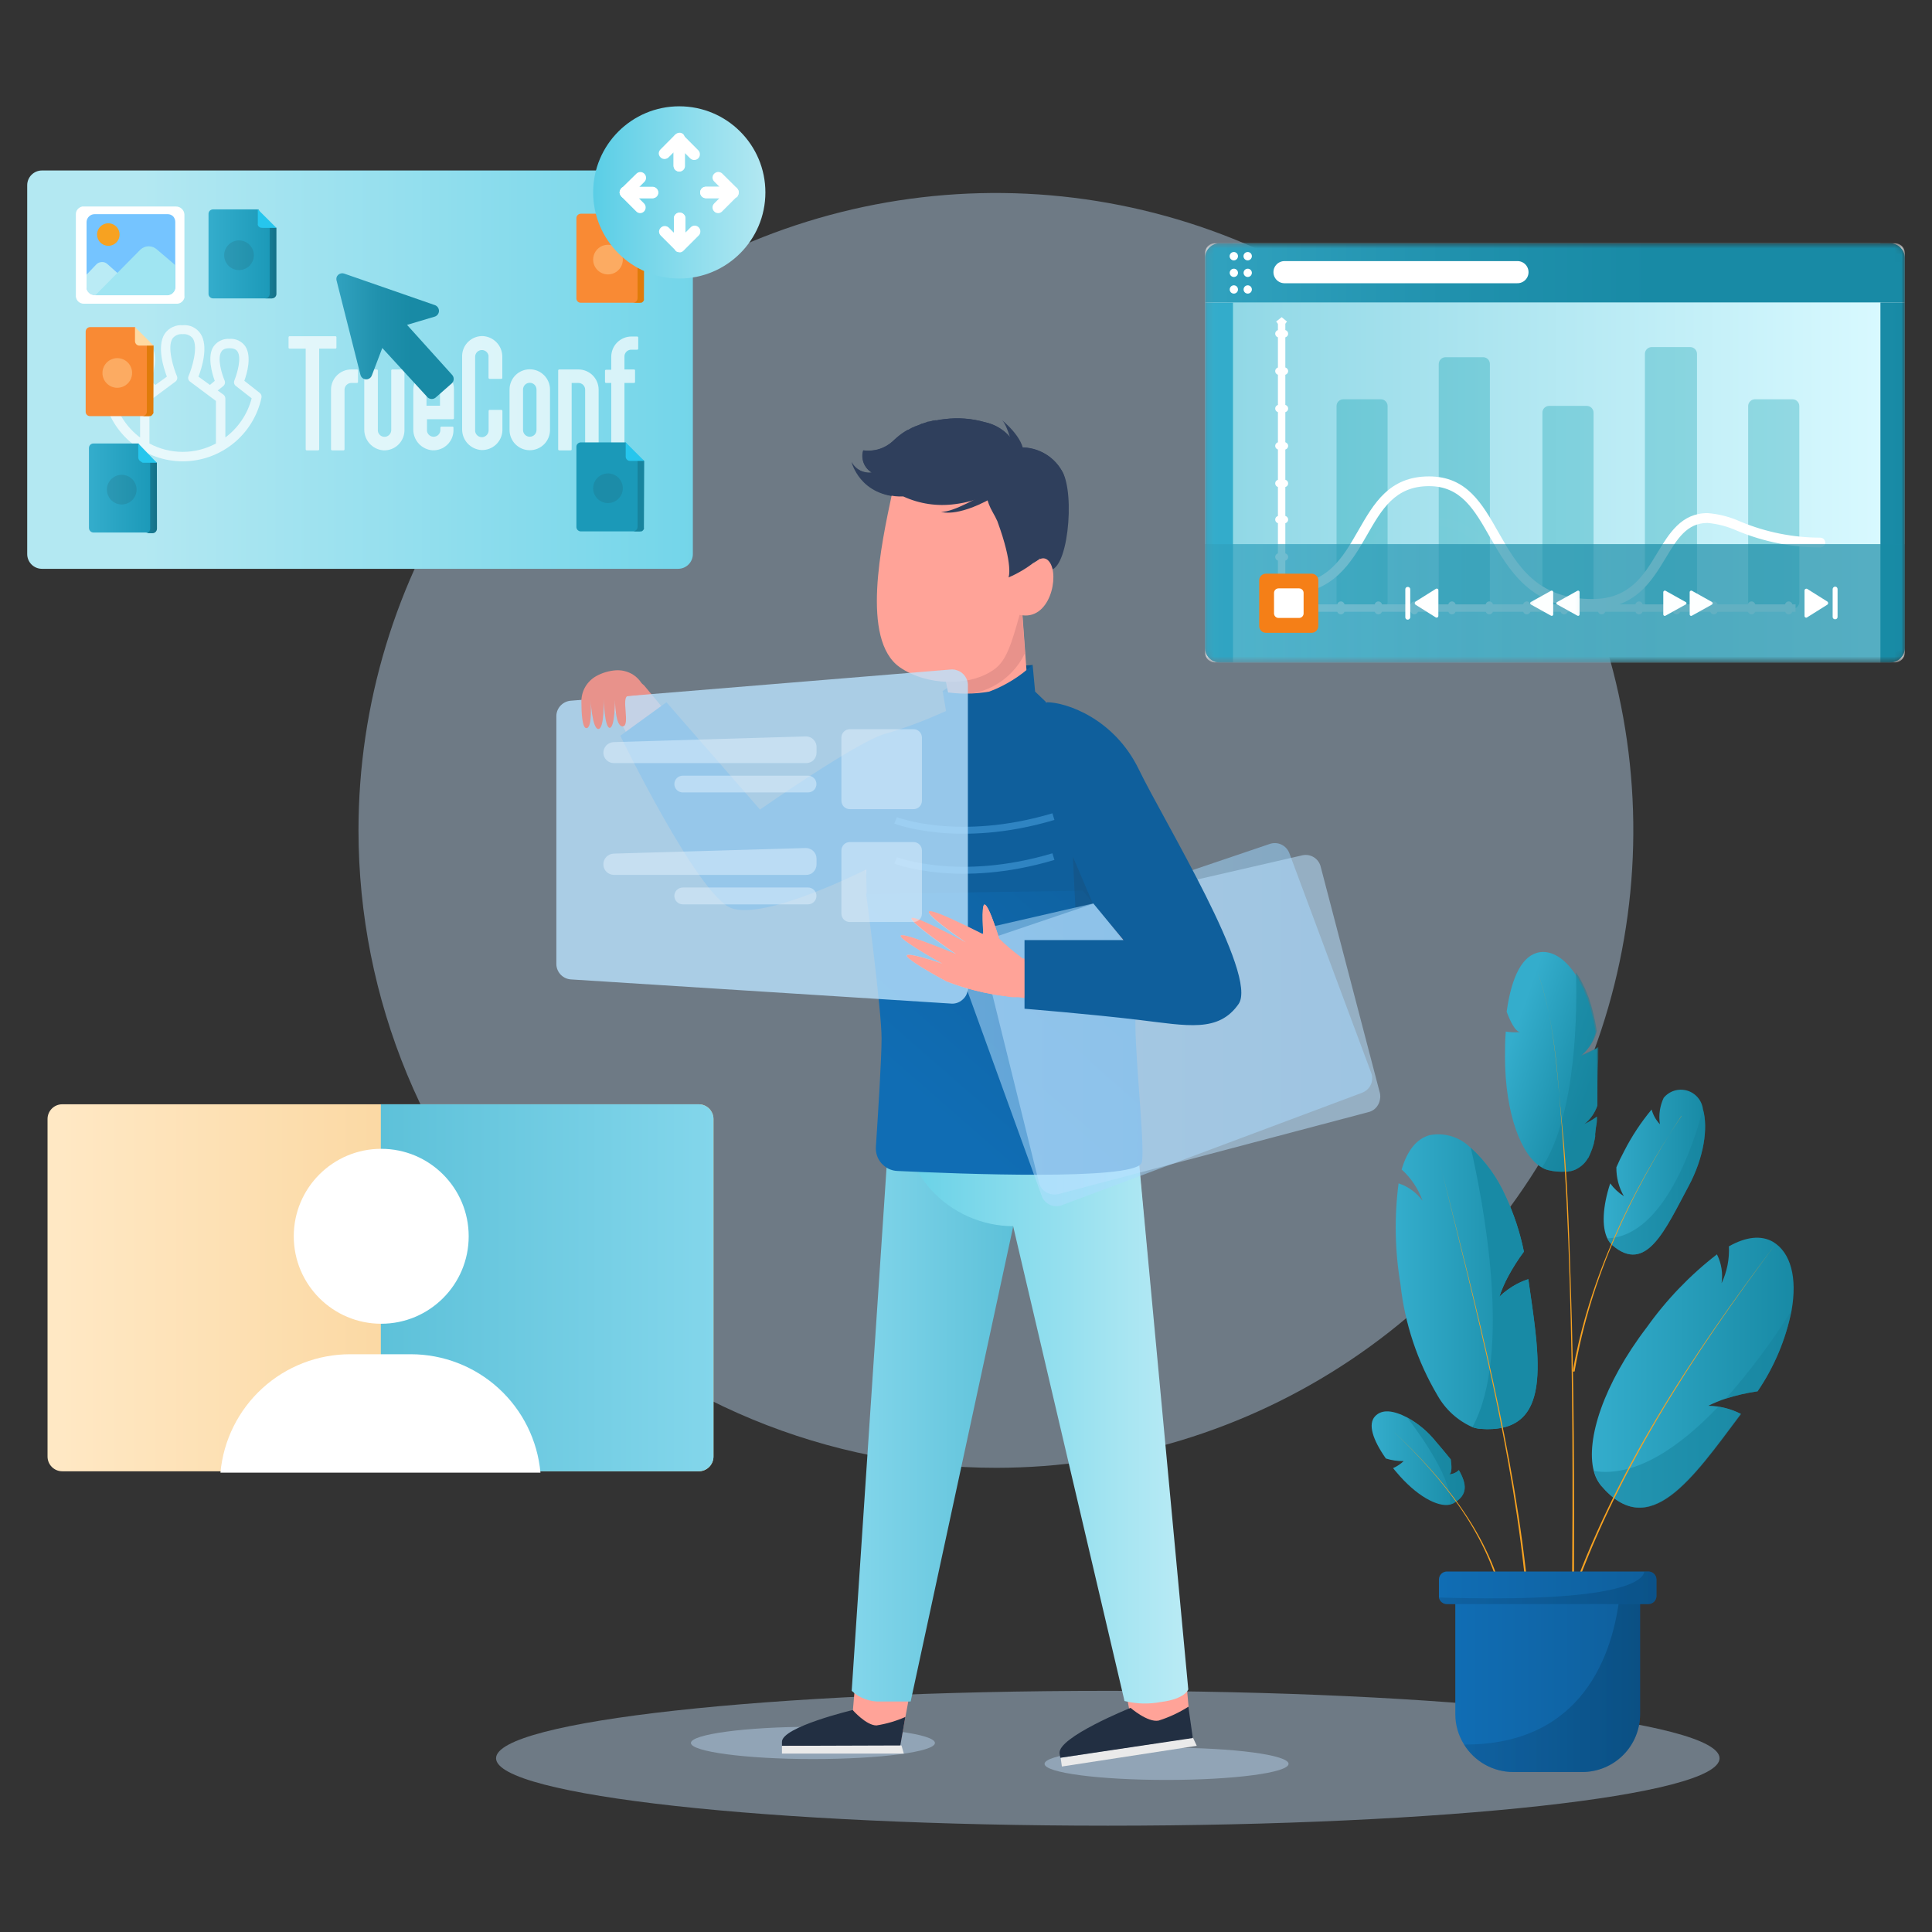 <?xml version="1.0" encoding="UTF-8"?>
<svg xmlns="http://www.w3.org/2000/svg" width="284" height="284" viewBox="0 0 284 284" fill="none">
  <rect x="0" y="0" width="284" height="284" fill="#333333" stroke="none"/>
  <path opacity="0.4" d="M146.496 215.766C165.023 215.746 183.129 210.234 198.525 199.927C213.921 189.619 225.915 174.979 232.992 157.856C240.068 140.733 241.91 121.896 238.283 103.727C234.657 85.558 225.725 68.872 212.617 55.778C199.509 42.684 182.813 33.77 164.64 30.162C146.467 26.555 127.632 28.416 110.517 35.511C93.401 42.606 78.773 54.615 68.482 70.022C58.19 85.428 52.697 103.54 52.697 122.068C52.703 134.379 55.133 146.569 59.85 157.941C64.567 169.313 71.478 179.644 80.189 188.345C88.899 197.046 99.238 203.946 110.615 208.651C121.992 213.356 134.184 215.773 146.496 215.766Z" fill="#C7E3FF"></path>
  <path opacity="0.4" d="M162.837 268.373C212.498 268.373 252.77 263.941 252.77 258.461C252.77 252.981 212.498 248.549 162.837 248.549C113.177 248.549 72.919 252.981 72.919 258.461C72.919 263.941 113.177 268.373 162.837 268.373Z" fill="#C7E3FF"></path>
  <path opacity="0.4" d="M119.491 258.578C129.404 258.578 137.433 257.516 137.433 256.213C137.433 254.91 129.404 253.834 119.491 253.834C109.579 253.834 101.564 254.938 101.564 256.213C101.564 257.487 109.593 258.578 119.491 258.578Z" fill="#C7E3FF"></path>
  <path opacity="0.4" d="M171.475 261.647C181.387 261.647 189.416 260.585 189.416 259.282C189.416 257.98 181.387 256.903 171.475 256.903C161.563 256.903 153.548 257.965 153.548 259.282C153.548 260.599 161.577 261.647 171.475 261.647Z" fill="#C7E3FF"></path>
  <path d="M155.911 258.386L156.095 259.674L175.92 256.63L175.353 255.412L155.911 258.386Z" fill="#EAEAEA"></path>
  <path d="M138.524 101.623C138.524 101.623 142.773 98.182 151.793 97.757C151.793 97.757 149.3 102.09 145.548 103.024C144.343 103.266 143.101 103.267 141.896 103.026C140.69 102.786 139.544 102.309 138.524 101.623Z" fill="url(#paint0_linear_8_32639)"></path>
  <path d="M148.932 78.189C153.18 74.323 151.835 73.501 152.302 75.356C152.954 77.735 152.076 83.102 153.888 83.725C156.961 84.872 158.136 72.397 156.083 69.197C155.426 68.058 154.453 67.134 153.282 66.536C152.111 65.938 150.792 65.692 149.484 65.827C149.048 64.882 148.4 64.052 147.589 63.401C146.778 62.75 145.827 62.296 144.811 62.074C142.874 61.528 140.847 61.374 138.85 61.621C138.454 61.652 138.061 61.714 137.675 61.805C137.606 61.779 137.53 61.779 137.462 61.805C137.151 61.805 136.882 61.961 136.627 61.989C136.506 62.007 136.388 62.036 136.273 62.074L135.593 62.287C135.475 62.299 135.362 62.343 135.267 62.414C135.041 62.485 134.885 62.584 134.673 62.655C134.537 62.683 134.407 62.736 134.29 62.81C134.191 62.81 133.922 62.98 133.78 63.065C133.644 63.151 133.496 63.218 133.341 63.264L132.959 63.504C132.452 63.825 131.978 64.195 131.543 64.609C131.444 64.609 131.43 64.751 131.331 64.807C130.749 65.362 130.05 65.778 129.284 66.023C128.519 66.268 127.708 66.337 126.913 66.223C126.736 66.82 126.761 67.458 126.984 68.039C127.207 68.62 127.615 69.112 128.145 69.438C127.552 69.519 126.948 69.415 126.417 69.14C125.88 68.868 125.443 68.431 125.171 67.894C125.171 67.894 126.375 73.034 132.718 73.034C135.09 74.125 137.721 74.522 140.308 74.181C141.899 73.965 143.452 73.532 144.925 72.893" fill="#2F3F5C"></path>
  <path d="M166.845 164.834L174.718 250.886C173.84 253.477 172.552 255.134 171.022 255.219C170.598 255.219 166.449 253.803 166.449 253.803L150.674 166.902C149.102 155.658 165.429 153.506 166.845 164.834Z" fill="#FFA398"></path>
  <path d="M149.95 85.598L151.267 103.666L140.08 105.422C139.042 100.173 138.05 94.915 137.106 89.647L149.95 85.598Z" fill="#FFA398"></path>
  <path d="M139.133 100.026C138.891 98.563 139.022 97.063 139.515 95.665C140.021 94.282 140.875 93.053 141.993 92.096C143.116 91.132 144.466 90.469 145.916 90.17C147.368 89.883 148.871 89.976 150.277 90.439L150.674 96.004C149.697 98.061 148.09 99.753 146.086 100.833C144.081 101.913 141.784 102.325 139.529 102.008C139.337 101.361 139.205 100.697 139.133 100.026Z" fill="#E8928B"></path>
  <path d="M135.537 124.96L111.464 132.436L110.416 132.748C109.307 133.098 108.109 133.048 107.032 132.606C105.927 132.175 105.009 131.367 104.441 130.326L89.983 103.889C89.731 103.293 89.691 102.628 89.87 102.006C90.071 101.367 90.479 100.814 91.031 100.434C91.588 100.06 92.257 99.89 92.925 99.952C93.593 100.014 94.219 100.304 94.698 100.774L113.942 123.94L106.975 121.83L129.264 109.907C131.183 108.878 133.432 108.654 135.517 109.283C137.602 109.912 139.351 111.344 140.38 113.263C141.409 115.182 141.633 117.432 141.004 119.516C140.375 121.601 138.943 123.35 137.024 124.379C136.545 124.614 136.048 124.808 135.537 124.96Z" fill="#E8928B"></path>
  <path d="M148.775 168.159L132.604 255.018L132.462 255.769C132.362 256.299 132.076 256.776 131.655 257.114C131.254 257.438 130.755 257.618 130.239 257.624L116.829 257.312C116.61 257.341 116.387 257.285 116.206 257.157C116.023 257.03 115.897 256.837 115.852 256.618C115.812 256.399 115.852 256.173 115.966 255.981C116.081 255.793 116.263 255.657 116.475 255.599C120.231 254.597 123.86 253.172 127.294 251.351C127.795 251.032 128.269 250.672 128.71 250.275L125.142 254.14L132.632 166.191C133.935 154.863 150.347 156.874 148.804 168.244L148.775 168.159Z" fill="#FFA398"></path>
  <path d="M154.256 82.588C153.59 81.696 152.713 82.092 151.92 82.8C152.897 78.651 153.137 75.947 152.033 73.568C150.63 70.788 148.25 68.625 145.349 67.493C143.648 66.88 141.842 66.611 140.036 66.701C138.23 66.79 136.46 67.238 134.828 68.017C133.894 68.443 133.071 69.078 132.421 69.872C131.778 70.668 131.332 71.605 131.118 72.605C129.56 79.926 126.487 94.058 132.279 98.093C136.216 100.826 142.687 100.996 146.255 98.32C147.94 97.046 148.691 94.653 149.88 90.376C154.341 91.396 155.785 84.585 154.256 82.588Z" fill="#FFA398"></path>
  <path d="M151.99 102.633C157.258 104.19 163.22 107.235 165.839 111.723C167.297 114.83 168.098 118.205 168.19 121.636C168.416 128.333 165.882 135.003 165.358 141.644C165.027 146.657 165.25 151.69 166.023 156.654C166.869 161.657 166.451 166.793 164.806 171.593C164.069 173.193 163.928 174.864 161.733 176.308C160.33 177.189 158.809 177.866 157.216 178.319C153.685 179.311 150.067 179.961 146.411 180.259C141.752 180.854 137.547 177.144 135.196 173.66C130.806 163.21 131.075 151.797 129.532 140.837C128.612 133.162 125.638 125.7 127.45 118.011C127.654 116.149 128.24 114.35 129.171 112.724C130.101 111.099 131.357 109.684 132.86 108.566C137.858 104.558 145.349 100.438 151.948 102.661L151.99 102.633Z" fill="#FFA398"></path>
  <path d="M131.104 159.902L125.199 248.546C125.764 249.083 126.435 249.497 127.168 249.763C127.9 250.035 128.681 250.156 129.461 250.117H133.865L148.932 180.321L131.104 159.902Z" fill="url(#paint1_linear_8_32639)"></path>
  <path d="M131.103 159.902L166.277 158.486L174.674 248.333C174.674 248.333 174.235 249.749 170.652 250.188C168.879 250.531 167.053 250.482 165.3 250.047L148.93 180.251C146.649 180.238 144.395 179.752 142.311 178.824C140.227 177.895 138.358 176.544 136.823 174.856C131.853 169.262 131.103 159.902 131.103 159.902Z" fill="url(#paint2_linear_8_32639)"></path>
  <path d="M127.592 130.908L127.323 131.418C127.323 131.418 129.589 148.495 129.589 152.658C129.589 155.561 129.065 163.873 128.753 168.589C128.725 169.03 128.783 169.472 128.923 169.891C129.066 170.31 129.293 170.696 129.589 171.024C129.887 171.351 130.242 171.619 130.637 171.817C131.037 172.005 131.47 172.111 131.911 172.129C141.144 172.568 166.194 173.545 167.779 171.024C168.445 169.962 166.944 156.637 166.902 150.69C166.802 139.588 167.383 127.878 167.383 127.878L127.592 130.908Z" fill="url(#paint3_linear_8_32639)"></path>
  <path opacity="0.51" d="M142.248 139.091L186.669 124.052C187.227 123.865 187.836 123.9 188.368 124.152C188.903 124.407 189.319 124.858 189.53 125.412L201.566 157.711C201.676 157.99 201.724 158.29 201.707 158.589C201.698 158.886 201.63 159.178 201.506 159.448C201.381 159.718 201.205 159.961 200.985 160.161C200.766 160.362 200.512 160.521 200.235 160.628L156.04 177.182C155.476 177.381 154.855 177.351 154.313 177.097C153.77 176.841 153.349 176.384 153.137 175.822L140.874 141.993C140.77 141.713 140.722 141.415 140.733 141.116C140.751 140.82 140.828 140.531 140.959 140.266C141.083 139.992 141.261 139.746 141.483 139.544C141.707 139.345 141.966 139.191 142.248 139.091Z" fill="url(#paint4_linear_8_32639)"></path>
  <path opacity="0.51" d="M145.759 136.239L191.427 125.732C192.003 125.599 192.608 125.696 193.113 126.003C193.618 126.31 193.984 126.802 194.131 127.375L202.854 160.722C202.91 161.012 202.91 161.31 202.854 161.6C202.813 161.896 202.712 162.18 202.557 162.435C202.406 162.698 202.202 162.927 201.958 163.108C201.715 163.288 201.436 163.416 201.141 163.483L155.502 175.548C155.207 175.604 154.904 175.604 154.61 175.548C154.314 175.507 154.029 175.405 153.774 175.251C153.517 175.095 153.292 174.894 153.109 174.656C152.928 174.415 152.798 174.141 152.726 173.849L144.103 139.043C144.039 138.744 144.039 138.435 144.103 138.136C144.146 137.837 144.247 137.548 144.4 137.287C144.555 137.03 144.757 136.804 144.995 136.621C145.222 136.445 145.482 136.315 145.759 136.239Z" fill="url(#paint5_linear_8_32639)"></path>
  <path d="M165.585 111.566C169.239 122.214 176.914 131.39 180.638 142.364C180.974 143.016 181.167 143.732 181.204 144.465C181.241 145.198 181.12 145.93 180.85 146.612C180.58 147.297 180.164 147.915 179.632 148.425C179.107 148.937 178.48 149.333 177.792 149.586C177.082 149.826 176.329 149.913 175.583 149.841L147.545 146.315C146.881 146.26 146.261 145.963 145.803 145.479C145.469 145.114 145.246 144.661 145.16 144.174C145.074 143.687 145.128 143.185 145.317 142.727C145.506 142.27 145.821 141.875 146.225 141.59C146.63 141.305 147.107 141.142 147.602 141.118L175.781 139.079L170.726 146.541C169.457 144.273 168.038 142.092 166.477 140.014C161.082 132.693 154.937 126.292 150.604 117.895C150.052 116.893 149.719 115.786 149.627 114.646C149.534 113.507 149.683 112.36 150.066 111.282C150.441 110.201 151.04 109.212 151.823 108.377C152.606 107.543 153.556 106.883 154.611 106.44C155.662 105.992 156.796 105.77 157.939 105.788C159.084 105.813 160.212 106.073 161.252 106.553C162.291 107.036 163.217 107.73 163.971 108.592C164.707 109.462 165.257 110.474 165.585 111.566Z" fill="#FFA398"></path>
  <path d="M151.678 145.797C152.048 145.471 152.331 145.057 152.499 144.593C152.666 144.141 152.715 143.653 152.641 143.177C152.428 142.2 151.678 141.888 150.049 140.699C148.936 139.876 147.881 138.977 146.892 138.009C145.815 134.582 145.079 132.911 144.711 132.982C144.187 133.152 144.555 137.4 144.555 137.4C128.186 129.13 141.978 138.575 141.978 138.575C124.886 129.569 140.562 140.303 140.562 140.303C123.47 133.265 138.523 141.648 138.523 141.648C135.167 140.543 133.425 140.147 133.298 140.444C133.17 140.741 135.082 142.073 139.118 144.253C141.955 145.35 144.919 146.088 147.939 146.448C148.573 146.613 149.234 146.641 149.879 146.528C150.524 146.416 151.138 146.166 151.678 145.797Z" fill="#FFA398"></path>
  <path d="M139.061 104.5C139.061 104.5 139.188 107.19 142.53 107.19C145.872 107.19 151.479 106.213 153.858 103.226C156.69 103.226 163.771 105.576 167.424 113.138C171.077 120.699 185.011 143.37 182.066 147.59C179.121 151.809 174.603 150.79 167.424 149.926C160.245 149.062 150.602 148.284 150.602 148.284V138.187H165.144L159.169 130.923L127.407 131.419L127.308 127.822C127.308 127.822 112.411 135.369 107.483 133.486C102.555 131.603 91.185 108.153 91.185 108.153L97.967 103.226L111.717 119C111.717 119 126.161 108.904 130.126 107.87C133.183 106.968 136.169 105.841 139.061 104.5Z" fill="url(#paint6_linear_8_32639)"></path>
  <path d="M133.086 252.39C131.73 252.988 130.302 253.407 128.838 253.636C127.322 253.636 125.34 251.37 125.34 251.37C125.34 251.37 114.946 253.848 114.946 256.043V256.638H132.335L133.086 252.39Z" fill="#222F42"></path>
  <path d="M174.689 250.884C173.327 251.753 171.855 252.438 170.314 252.923C168.699 253.234 166.193 251.054 166.193 251.054C166.193 251.054 155.417 255.387 155.757 257.752L155.856 258.389L175.341 255.486L174.689 250.884Z" fill="#222F42"></path>
  <path d="M139.062 104.496L138.581 101.664C140.843 102.06 143.157 102.06 145.42 101.664C147.783 100.777 149.948 99.435 151.792 97.713L152.16 101.664L153.817 103.25L153.576 106.167C153.576 106.167 143.027 111.378 142.616 111.25C142.206 111.123 137.49 107.809 137.49 107.809L139.062 104.496Z" fill="url(#paint7_linear_8_32639)"></path>
  <path d="M132.775 72.974C135.145 74.067 137.778 74.46 140.365 74.107C141.959 73.918 143.515 73.488 144.981 72.832C145.166 73.709 145.491 74.551 145.944 75.325C146.188 75.742 146.41 76.172 146.609 76.613C149.016 83.169 148.252 84.883 148.252 84.883C149.604 84.304 150.875 83.552 152.033 82.645C155.006 81.371 158.022 72.351 156.068 69.165C155.411 68.026 154.438 67.102 153.267 66.504C152.096 65.906 150.777 65.66 149.47 65.795C149.037 64.854 148.391 64.027 147.582 63.38C146.773 62.734 145.824 62.285 144.811 62.071C142.877 61.506 140.847 61.347 138.849 61.603C138.454 61.641 138.062 61.703 137.674 61.787C137.601 61.759 137.52 61.759 137.447 61.787C137.15 61.787 136.867 61.929 136.612 61.957C136.357 61.986 136.385 61.957 136.258 62.042L135.578 62.269C135.461 62.283 135.349 62.327 135.253 62.396C135.04 62.467 134.884 62.552 134.658 62.623C134.525 62.654 134.399 62.711 134.29 62.793C134.191 62.793 133.907 62.949 133.766 63.033C133.639 63.127 133.494 63.195 133.341 63.232L132.944 63.472C132.441 63.798 131.967 64.168 131.528 64.577C131.429 64.648 131.401 64.719 131.316 64.775C130.731 65.33 130.029 65.745 129.262 65.99C128.494 66.235 127.682 66.304 126.884 66.191C126.693 66.807 126.718 67.47 126.955 68.07C127.192 68.67 127.626 69.171 128.187 69.491C127.594 69.577 126.989 69.473 126.459 69.193C125.927 68.921 125.491 68.49 125.213 67.961C125.769 69.497 126.805 70.813 128.166 71.716C129.528 72.618 131.143 73.06 132.775 72.974Z" fill="#2F3F5C"></path>
  <path d="M149.086 66.603C149.086 66.603 148.124 62.199 147.146 61.647C147.146 61.647 150.616 64.309 150.474 66.815C150.333 69.321 149.086 66.603 149.086 66.603Z" fill="#2F3F5C"></path>
  <path d="M144.598 72.665C144.598 72.665 140.067 75.384 138.354 75.228C138.354 75.228 140.52 76.12 145.674 73.288C150.829 70.456 144.527 72.438 144.527 72.438L144.598 72.665Z" fill="#2F3F5C"></path>
  <path d="M143.805 71.262C143.805 71.262 149.724 78.767 149.568 81.174C149.568 81.174 152.4 75.609 152.4 73.527C152.4 71.446 144.414 68.996 144.414 68.996L143.805 71.262Z" fill="#2F3F5C"></path>
  <path d="M150.971 74.012C151.382 75.211 151.69 76.443 151.891 77.694C151.891 77.694 153.944 73.885 152.783 72.851C151.622 71.817 150.971 74.012 150.971 74.012Z" fill="#2F3F5C"></path>
  <path opacity="0.38" d="M131.655 120.594C131.655 120.594 140.888 124.205 154.85 120.042" stroke="#66C0FF" stroke-width="1.02" stroke-miterlimit="10"></path>
  <path opacity="0.38" d="M131.655 126.474C131.655 126.474 140.888 130.085 154.85 125.922" stroke="#66C0FF" stroke-width="1.02" stroke-miterlimit="10"></path>
  <path opacity="0.79" d="M83.978 102.998L139.657 98.424C139.975 98.382 140.299 98.411 140.605 98.51C140.912 98.595 141.197 98.745 141.441 98.948C141.685 99.151 141.885 99.401 142.029 99.683C142.172 99.966 142.257 100.275 142.276 100.591V145.309C142.26 145.628 142.183 145.94 142.05 146.23C141.91 146.513 141.712 146.764 141.469 146.966C141.231 147.179 140.949 147.339 140.644 147.434C140.339 147.529 140.017 147.558 139.699 147.518L84.02 143.978C83.436 143.964 82.88 143.728 82.464 143.317C82.048 142.907 81.805 142.353 81.783 141.769V105.207C81.802 104.631 82.04 104.085 82.449 103.678C82.856 103.268 83.401 103.026 83.978 102.998Z" fill="url(#paint8_linear_8_32639)"></path>
  <path d="M150.533 146.497V141.329C150.401 141.088 150.234 140.869 150.037 140.678C148.921 139.858 147.865 138.959 146.879 137.987C145.803 134.56 145.067 132.889 144.685 132.96C144.302 133.031 144.543 137.336 144.543 137.336C128.174 129.066 141.952 138.511 141.952 138.511C124.874 129.505 140.536 140.239 140.536 140.239C123.458 133.272 138.525 141.655 138.525 141.655C135.169 140.55 133.427 140.154 133.3 140.451C133.172 140.748 135.084 142.079 139.119 144.26C141.956 145.359 144.92 146.096 147.941 146.455C148.801 146.559 149.67 146.573 150.533 146.497Z" fill="#FFA398"></path>
  <path d="M87.645 99.385C86.976 99.761 86.419 100.308 86.031 100.971C85.647 101.637 85.451 102.396 85.465 103.165C85.465 104.822 85.592 107.031 86.187 107.031C87.15 107.116 86.81 102.783 86.81 102.783C86.81 102.783 87.036 107.159 87.957 107.159C88.877 107.159 88.736 102.741 88.736 102.741C88.736 102.741 88.863 106.989 89.628 106.989C90.392 106.989 90.406 102.91 90.406 102.91C90.406 102.91 90.406 106.875 91.553 106.776C92.701 106.677 91.242 102.401 92.332 102.302L95.009 102.004C94.889 101.574 94.718 101.161 94.499 100.772C94.132 100.043 93.555 99.441 92.842 99.045C92.128 98.655 91.317 98.478 90.506 98.535C89.502 98.608 88.526 98.898 87.645 99.385Z" fill="#E8928B"></path>
  <path opacity="0.2" d="M157.711 125.922L158.079 133.413L160.642 132.818L157.711 125.922Z" fill="#27374F"></path>
  <path opacity="0.46" d="M134.276 107.191H124.93C124.767 107.19 124.605 107.22 124.454 107.281C124.303 107.342 124.165 107.433 124.049 107.547C123.934 107.662 123.842 107.798 123.779 107.949C123.716 108.099 123.684 108.26 123.684 108.423V117.713C123.684 117.876 123.716 118.037 123.779 118.187C123.842 118.338 123.934 118.474 124.049 118.589C124.165 118.703 124.303 118.794 124.454 118.855C124.605 118.916 124.767 118.946 124.93 118.944H134.276C134.439 118.946 134.6 118.916 134.751 118.855C134.902 118.794 135.04 118.703 135.156 118.589C135.272 118.474 135.364 118.338 135.427 118.187C135.489 118.037 135.522 117.876 135.522 117.713V108.423C135.522 108.26 135.489 108.099 135.427 107.949C135.364 107.798 135.272 107.662 135.156 107.547C135.04 107.433 134.902 107.342 134.751 107.281C134.6 107.22 134.439 107.19 134.276 107.191Z" fill="url(#paint9_linear_8_32639)"></path>
  <path opacity="0.46" d="M118.473 112.176H90.251C89.844 112.176 89.454 112.019 89.161 111.737C89.014 111.598 88.898 111.431 88.817 111.246C88.737 111.061 88.695 110.862 88.693 110.661C88.693 110.253 88.851 109.862 89.133 109.569C89.416 109.276 89.802 109.104 90.209 109.089L118.416 108.253C118.624 108.241 118.832 108.275 119.025 108.352C119.225 108.421 119.405 108.538 119.549 108.692C119.703 108.834 119.824 109.008 119.903 109.202C119.99 109.393 120.033 109.601 120.03 109.811V110.646C120.029 111.06 119.866 111.456 119.577 111.751C119.278 112.031 118.882 112.183 118.473 112.176Z" fill="url(#paint10_linear_8_32639)"></path>
  <path opacity="0.46" d="M118.784 114.023H100.376C100.213 114.021 100.051 114.051 99.9 114.112C99.749 114.173 99.612 114.264 99.496 114.378C99.38 114.493 99.288 114.629 99.225 114.78C99.162 114.93 99.13 115.092 99.13 115.254C99.13 115.417 99.162 115.579 99.225 115.729C99.288 115.88 99.38 116.016 99.496 116.131C99.612 116.245 99.749 116.336 99.9 116.397C100.051 116.458 100.213 116.488 100.376 116.486H118.784C119.111 116.486 119.425 116.357 119.656 116.126C119.887 115.895 120.016 115.581 120.016 115.254C120.016 114.928 119.887 114.614 119.656 114.383C119.425 114.152 119.111 114.023 118.784 114.023Z" fill="url(#paint11_linear_8_32639)"></path>
  <path opacity="0.46" d="M118.472 128.609H90.251C89.845 128.603 89.457 128.447 89.16 128.17C89.016 128.03 88.9 127.863 88.82 127.678C88.739 127.494 88.696 127.295 88.693 127.094C88.687 126.888 88.721 126.684 88.794 126.492C88.867 126.3 88.977 126.124 89.118 125.975C89.403 125.675 89.794 125.497 90.208 125.479L118.416 124.658C118.625 124.651 118.833 124.689 119.025 124.771C119.221 124.84 119.4 124.951 119.549 125.097C119.7 125.242 119.82 125.415 119.903 125.607C119.986 125.8 120.029 126.007 120.03 126.216V127.065C120.03 127.275 119.987 127.482 119.903 127.674C119.83 127.861 119.719 128.03 119.577 128.17C119.434 128.319 119.26 128.435 119.067 128.51C118.878 128.583 118.675 128.616 118.472 128.609Z" fill="url(#paint12_linear_8_32639)"></path>
  <path opacity="0.46" d="M118.784 130.461H100.376C100.213 130.459 100.051 130.49 99.9 130.551C99.749 130.612 99.612 130.702 99.496 130.817C99.38 130.931 99.288 131.068 99.225 131.218C99.162 131.369 99.13 131.53 99.13 131.693C99.13 132.023 99.261 132.34 99.495 132.574C99.728 132.808 100.046 132.939 100.376 132.939H118.784C119.113 132.935 119.426 132.802 119.656 132.569C119.887 132.336 120.016 132.021 120.016 131.693C120.016 131.366 119.887 131.053 119.656 130.822C119.425 130.591 119.111 130.461 118.784 130.461Z" fill="url(#paint13_linear_8_32639)"></path>
  <path opacity="0.46" d="M134.276 123.782H124.93C124.766 123.78 124.603 123.811 124.451 123.873C124.299 123.935 124.161 124.027 124.044 124.143C123.928 124.259 123.837 124.397 123.775 124.549C123.713 124.701 123.682 124.864 123.684 125.028V134.303C123.684 134.466 123.716 134.628 123.779 134.778C123.842 134.929 123.934 135.065 124.05 135.18C124.165 135.294 124.303 135.385 124.454 135.446C124.605 135.507 124.767 135.537 124.93 135.535H134.276C134.439 135.537 134.6 135.507 134.751 135.446C134.903 135.385 135.04 135.294 135.156 135.18C135.272 135.065 135.364 134.929 135.427 134.778C135.489 134.628 135.522 134.466 135.522 134.303V125.028C135.524 124.864 135.493 124.701 135.431 124.549C135.369 124.397 135.277 124.259 135.161 124.143C135.045 124.027 134.907 123.935 134.755 123.873C134.603 123.811 134.44 123.78 134.276 123.782Z" fill="url(#paint14_linear_8_32639)"></path>
  <path d="M114.946 256.637V257.77H132.859L132.519 256.58L114.946 256.637Z" fill="#EAEAEA"></path>
  <mask id="mask0_8_32639" style="mask-type:luminance" maskUnits="userSpaceOnUse" x="177" y="35" width="104" height="63">
    <path d="M278.57 35.759H178.57C177.78 35.759 177.14 36.399 177.14 37.189V95.94C177.14 96.73 177.78 97.37 178.57 97.37H278.57C279.36 97.37 280.001 96.73 280.001 95.94V37.189C280.001 36.399 279.36 35.759 278.57 35.759Z" fill="white"></path>
  </mask>
  <g mask="url(#mask0_8_32639)">
    <path d="M278.57 35.759H178.57C177.78 35.759 177.14 36.399 177.14 37.189V95.94C177.14 96.73 177.78 97.37 178.57 97.37H278.57C279.36 97.37 280.001 96.73 280.001 95.94V37.189C280.001 36.399 279.36 35.759 278.57 35.759Z" fill="white"></path>
    <path d="M177.14 44.459H280.001V95.238C279.997 95.804 279.77 96.345 279.37 96.746C278.97 97.146 278.428 97.372 277.862 97.376H179.278C178.711 97.376 178.167 97.151 177.766 96.75C177.365 96.349 177.14 95.805 177.14 95.238V44.459Z" fill="url(#paint15_linear_8_32639)"></path>
    <path d="M271.462 57.029H268.531V58.318H271.462V57.029Z" fill="#C4C4C4"></path>
    <path d="M276.418 35.759H181.246V97.37H276.418V35.759Z" fill="url(#paint16_linear_8_32639)"></path>
    <path opacity="0.3" d="M202.983 58.693H197.46C197.329 58.693 197.199 58.719 197.077 58.77C196.956 58.821 196.846 58.895 196.754 58.989C196.662 59.082 196.589 59.193 196.54 59.315C196.491 59.437 196.467 59.567 196.469 59.699V88.487C196.469 88.749 196.573 89.001 196.759 89.187C196.945 89.373 197.197 89.478 197.46 89.478H202.983C203.246 89.478 203.498 89.373 203.684 89.187C203.869 89.001 203.974 88.749 203.974 88.487V59.699C203.976 59.567 203.951 59.437 203.903 59.315C203.854 59.193 203.781 59.082 203.689 58.989C203.596 58.895 203.486 58.821 203.365 58.77C203.244 58.719 203.114 58.693 202.983 58.693Z" fill="#0097A7"></path>
    <path opacity="0.3" d="M218.02 52.511H212.498C212.231 52.511 211.975 52.617 211.787 52.805C211.598 52.994 211.492 53.249 211.492 53.516V88.492C211.492 88.623 211.518 88.753 211.569 88.875C211.62 88.996 211.694 89.106 211.787 89.198C211.881 89.29 211.992 89.363 212.114 89.412C212.236 89.461 212.366 89.485 212.498 89.483H218.02C218.283 89.483 218.535 89.379 218.721 89.193C218.907 89.007 219.011 88.755 219.011 88.492V53.516C219.013 53.385 218.989 53.254 218.94 53.132C218.891 53.011 218.818 52.9 218.726 52.806C218.634 52.712 218.524 52.638 218.403 52.587C218.282 52.537 218.151 52.511 218.02 52.511Z" fill="#0097A7"></path>
    <path opacity="0.3" d="M233.243 59.666H227.735C227.604 59.664 227.473 59.688 227.351 59.737C227.229 59.786 227.118 59.859 227.025 59.951C226.931 60.044 226.857 60.154 226.806 60.275C226.756 60.396 226.729 60.526 226.729 60.657V88.496C226.729 88.628 226.756 88.758 226.806 88.879C226.857 89 226.931 89.11 227.025 89.202C227.118 89.295 227.229 89.367 227.351 89.416C227.473 89.465 227.604 89.49 227.735 89.488H233.257C233.52 89.488 233.772 89.383 233.958 89.197C234.144 89.011 234.249 88.759 234.249 88.496V60.657C234.249 60.526 234.223 60.396 234.172 60.275C234.121 60.154 234.047 60.044 233.953 59.951C233.86 59.859 233.749 59.786 233.627 59.737C233.505 59.688 233.375 59.664 233.243 59.666Z" fill="#0097A7"></path>
    <path opacity="0.3" d="M248.465 51.02H242.801C242.535 51.02 242.279 51.126 242.09 51.314C241.902 51.502 241.796 51.758 241.796 52.025V88.488C241.796 88.619 241.822 88.749 241.873 88.87C241.923 88.991 241.998 89.101 242.091 89.194C242.185 89.286 242.296 89.359 242.418 89.407C242.54 89.456 242.67 89.481 242.801 89.479H248.465C248.728 89.479 248.98 89.374 249.166 89.189C249.352 89.003 249.457 88.751 249.457 88.488V52.082C249.464 51.946 249.444 51.81 249.398 51.683C249.352 51.555 249.281 51.438 249.188 51.339C249.095 51.24 248.984 51.16 248.859 51.105C248.735 51.05 248.601 51.021 248.465 51.02Z" fill="#0097A7"></path>
    <path opacity="0.3" d="M263.49 58.693H257.968C257.704 58.697 257.452 58.805 257.266 58.993C257.081 59.181 256.977 59.434 256.977 59.699V88.487C256.977 88.749 257.081 89.001 257.267 89.187C257.453 89.373 257.705 89.478 257.968 89.478H263.49C263.622 89.48 263.752 89.455 263.874 89.406C263.996 89.357 264.107 89.285 264.2 89.192C264.294 89.1 264.368 88.99 264.419 88.869C264.47 88.748 264.496 88.618 264.496 88.487V59.699C264.496 59.432 264.39 59.176 264.201 58.988C264.013 58.799 263.757 58.693 263.49 58.693Z" fill="#0097A7"></path>
    <g opacity="0.15">
      <g opacity="0.15">
        <path opacity="0.15" d="M234.049 89.352C225.157 89.352 221.985 85.613 219.181 82.272C216.887 79.567 214.933 77.231 210.076 77.231C204.907 77.231 202.882 79.609 200.73 82.13C198.323 84.962 195.83 87.794 189.175 87.794C189.018 87.789 188.867 87.729 188.75 87.624C188.695 87.568 188.652 87.502 188.623 87.429C188.594 87.356 188.579 87.278 188.58 87.199C188.578 87.123 188.592 87.046 188.621 86.976C188.65 86.905 188.694 86.841 188.75 86.789C188.862 86.674 189.015 86.608 189.175 86.605C195.278 86.605 197.487 84.027 199.838 81.294C202.189 78.561 204.369 75.984 210.076 75.984C215.457 75.984 217.708 78.632 220.087 81.436C222.919 84.693 225.751 88.063 234.049 88.063C235.92 88.191 237.793 87.849 239.497 87.067C241.201 86.285 242.682 85.09 243.806 83.588C245.519 81.691 247.289 79.737 250.999 79.737C252.415 79.737 253.831 79.652 255.715 79.553C258.688 79.383 262.398 79.17 267.935 79.17C268.095 79.174 268.248 79.24 268.36 79.355C268.414 79.408 268.457 79.472 268.486 79.543C268.515 79.613 268.53 79.689 268.53 79.765C268.53 79.841 268.515 79.917 268.486 79.987C268.457 80.058 268.414 80.122 268.36 80.176C268.248 80.291 268.095 80.357 267.935 80.36C262.441 80.36 258.745 80.558 255.771 80.728C253.888 80.827 252.415 80.912 250.999 80.912C247.813 80.912 246.369 82.526 244.684 84.381C243.461 86.025 241.849 87.34 239.993 88.207C238.137 89.075 236.095 89.468 234.049 89.352Z" fill="white"></path>
      </g>
    </g>
    <path d="M234.051 89.487C225.016 89.487 221.83 83.823 219.012 78.938C216.732 74.931 214.764 71.461 210.077 71.461C205.064 71.461 203.138 74.832 200.915 78.712C198.692 82.591 195.973 87.335 189.176 87.335C188.985 87.335 188.802 87.258 188.667 87.123C188.531 86.988 188.455 86.804 188.454 86.613C188.454 86.421 188.53 86.238 188.666 86.102C188.801 85.967 188.985 85.891 189.176 85.891C195.138 85.891 197.333 82.053 199.655 78.004C201.977 73.954 204.229 70.031 210.077 70.031C215.6 70.031 217.865 74.01 220.258 78.23C223.005 83.059 225.852 88.057 234.051 88.057C239.531 88.057 241.626 84.588 243.637 81.246C245.365 78.414 247.149 75.426 251.001 75.426C252.686 75.556 254.335 75.983 255.872 76.687C259.583 78.231 263.562 79.03 267.582 79.037C267.774 79.038 267.957 79.114 268.092 79.25C268.225 79.386 268.301 79.569 268.304 79.759C268.298 79.95 268.223 80.131 268.092 80.269C267.957 80.405 267.774 80.481 267.582 80.481C263.393 80.468 259.246 79.636 255.376 78.032C253.994 77.4 252.514 77.008 251.001 76.871C247.956 76.871 246.526 79.25 244.869 81.997C242.745 85.508 240.352 89.487 234.051 89.487Z" fill="white"></path>
    <path d="M188 49.053H188.807" stroke="white" stroke-width="1.09" stroke-linecap="round"></path>
    <path d="M188 71.058H188.807" stroke="white" stroke-width="1.09" stroke-linecap="round"></path>
    <path d="M188 60.055H188.807" stroke="white" stroke-width="1.09" stroke-linecap="round"></path>
    <path d="M188 81.876H188.807" stroke="white" stroke-width="1.09" stroke-linecap="round"></path>
    <path d="M188 54.554H188.807" stroke="white" stroke-width="1.09" stroke-linecap="round"></path>
    <path d="M188 76.375H188.807" stroke="white" stroke-width="1.09" stroke-linecap="round"></path>
    <path d="M188 65.546H188.807" stroke="white" stroke-width="1.09" stroke-linecap="round"></path>
    <path d="M188 87.367H188.807" stroke="white" stroke-width="1.09" stroke-linecap="round"></path>
    <path d="M229.929 88.956V89.763" stroke="white" stroke-width="1.09" stroke-linecap="round"></path>
    <path d="M246.441 88.956V89.763" stroke="white" stroke-width="1.09" stroke-linecap="round"></path>
    <path d="M262.937 88.956V89.763" stroke="white" stroke-width="1.09" stroke-linecap="round"></path>
    <path d="M207.91 88.956V89.763" stroke="white" stroke-width="1.09" stroke-linecap="round"></path>
    <path d="M218.927 88.956V89.763" stroke="white" stroke-width="1.09" stroke-linecap="round"></path>
    <path d="M235.438 88.956V89.763" stroke="white" stroke-width="1.09" stroke-linecap="round"></path>
    <path d="M251.935 88.956V89.763" stroke="white" stroke-width="1.09" stroke-linecap="round"></path>
    <path d="M197.106 88.956V89.763" stroke="white" stroke-width="1.09" stroke-linecap="round"></path>
    <path d="M224.436 88.956V89.763" stroke="white" stroke-width="1.09" stroke-linecap="round"></path>
    <path d="M240.932 88.956V89.763" stroke="white" stroke-width="1.09" stroke-linecap="round"></path>
    <path d="M257.472 88.956V89.763" stroke="white" stroke-width="1.09" stroke-linecap="round"></path>
    <path d="M202.614 88.956V89.763" stroke="white" stroke-width="1.09" stroke-linecap="round"></path>
    <path d="M213.434 88.956V89.763" stroke="white" stroke-width="1.09" stroke-linecap="round"></path>
    <path d="M191.611 88.956V89.763" stroke="white" stroke-width="1.09" stroke-linecap="round"></path>
    <path d="M188.397 47.345V89.386H263.943" stroke="white" stroke-width="1.09"></path>
    <path d="M187.93 47.691L188.397 47.323L188.836 47.691" stroke="white" stroke-width="1.09"></path>
    <path opacity="0.68" d="M177.14 79.985H280.001V95.236C279.997 95.802 279.77 96.344 279.37 96.744C278.97 97.144 278.428 97.37 277.862 97.374H179.278C178.711 97.374 178.167 97.149 177.766 96.748C177.365 96.347 177.14 95.803 177.14 95.236V79.985Z" fill="url(#paint17_linear_8_32639)"></path>
    <mask id="mask1_8_32639" style="mask-type:luminance" maskUnits="userSpaceOnUse" x="263" y="84" width="10" height="10">
      <path d="M272.028 84.328H263.334V93.022H272.028V84.328Z" fill="white"></path>
    </mask>
    <g mask="url(#mask1_8_32639)">
      <path d="M268.631 88.875L265.629 90.758C265.592 90.781 265.549 90.794 265.506 90.795C265.462 90.795 265.419 90.784 265.381 90.763C265.343 90.741 265.312 90.709 265.291 90.671C265.27 90.633 265.259 90.589 265.261 90.546V86.779C265.265 86.737 265.278 86.697 265.3 86.661C265.322 86.625 265.352 86.595 265.388 86.573C265.424 86.551 265.464 86.538 265.506 86.534C265.548 86.531 265.59 86.537 265.629 86.552L268.631 88.436C268.664 88.462 268.69 88.496 268.708 88.534C268.726 88.572 268.735 88.613 268.735 88.655C268.735 88.697 268.726 88.739 268.708 88.777C268.69 88.815 268.664 88.848 268.631 88.875Z" fill="white"></path>
      <path d="M269.75 86.231C269.799 86.229 269.847 86.237 269.893 86.255C269.939 86.272 269.98 86.3 270.015 86.334C270.049 86.369 270.076 86.41 270.094 86.456C270.112 86.501 270.12 86.55 270.118 86.599V90.663C270.122 90.712 270.116 90.762 270.099 90.809C270.082 90.855 270.055 90.898 270.02 90.933C269.985 90.968 269.942 90.995 269.896 91.012C269.849 91.029 269.799 91.035 269.75 91.031C269.701 91.033 269.653 91.025 269.608 91.007C269.563 90.989 269.523 90.962 269.489 90.927C269.456 90.892 269.43 90.851 269.414 90.805C269.398 90.76 269.392 90.711 269.396 90.663V86.599C269.399 86.505 269.437 86.415 269.502 86.347C269.568 86.279 269.656 86.238 269.75 86.231Z" fill="white"></path>
    </g>
    <mask id="mask2_8_32639" style="mask-type:luminance" maskUnits="userSpaceOnUse" x="243" y="84" width="10" height="10">
      <path d="M252.473 84.328H243.778V93.022H252.473V84.328Z" fill="white"></path>
    </mask>
    <g mask="url(#mask2_8_32639)">
      <path d="M251.665 88.495L248.706 86.838C248.671 86.822 248.634 86.814 248.596 86.816C248.558 86.817 248.521 86.829 248.489 86.849C248.456 86.868 248.429 86.896 248.41 86.929C248.391 86.962 248.381 86.999 248.38 87.037V90.322C248.379 90.36 248.389 90.398 248.408 90.431C248.427 90.465 248.454 90.492 248.488 90.511C248.521 90.53 248.559 90.539 248.597 90.538C248.636 90.538 248.673 90.526 248.706 90.506L251.665 88.863C251.697 88.845 251.724 88.818 251.743 88.785C251.762 88.753 251.772 88.716 251.772 88.679C251.772 88.642 251.762 88.605 251.743 88.573C251.724 88.54 251.697 88.514 251.665 88.495Z" fill="#FDFFFF"></path>
      <path d="M247.785 88.495L244.826 86.838C244.792 86.822 244.754 86.814 244.716 86.816C244.678 86.817 244.641 86.829 244.609 86.849C244.576 86.868 244.549 86.896 244.53 86.929C244.511 86.962 244.501 86.999 244.5 87.037V90.322C244.499 90.36 244.509 90.398 244.528 90.431C244.547 90.465 244.574 90.492 244.608 90.511C244.641 90.53 244.679 90.539 244.718 90.538C244.756 90.538 244.793 90.526 244.826 90.506L247.785 88.863C247.822 88.849 247.854 88.823 247.876 88.79C247.898 88.757 247.91 88.719 247.91 88.679C247.91 88.639 247.898 88.601 247.876 88.568C247.854 88.535 247.822 88.51 247.785 88.495Z" fill="#FDFFFF"></path>
    </g>
    <mask id="mask3_8_32639" style="mask-type:luminance" maskUnits="userSpaceOnUse" x="224" y="84" width="9" height="10">
      <path d="M232.918 84.328H224.224V93.022H232.918V84.328Z" fill="white"></path>
    </mask>
    <g mask="url(#mask3_8_32639)">
      <path d="M225.03 88.859L227.99 90.501C228.022 90.522 228.06 90.533 228.098 90.534C228.136 90.535 228.174 90.526 228.208 90.507C228.241 90.488 228.269 90.46 228.288 90.427C228.307 90.394 228.316 90.356 228.315 90.317V87.032C228.316 86.994 228.307 86.956 228.288 86.923C228.269 86.889 228.241 86.862 228.208 86.843C228.174 86.824 228.136 86.815 228.098 86.816C228.06 86.816 228.022 86.828 227.99 86.848L225.03 88.491C224.998 88.509 224.971 88.536 224.952 88.569C224.934 88.601 224.924 88.638 224.924 88.675C224.924 88.712 224.934 88.749 224.952 88.781C224.971 88.814 224.998 88.84 225.03 88.859Z" fill="#FDFFFF"></path>
      <path d="M228.91 88.859L231.869 90.501C231.902 90.522 231.939 90.533 231.978 90.534C232.016 90.535 232.054 90.526 232.087 90.507C232.121 90.488 232.148 90.46 232.167 90.427C232.186 90.394 232.196 90.356 232.195 90.317V87.032C232.196 86.994 232.186 86.956 232.167 86.923C232.148 86.889 232.121 86.862 232.087 86.843C232.054 86.824 232.016 86.815 231.978 86.816C231.939 86.816 231.902 86.828 231.869 86.848L228.91 88.491C228.873 88.505 228.841 88.531 228.819 88.564C228.797 88.597 228.785 88.635 228.785 88.675C228.785 88.715 228.797 88.753 228.819 88.786C228.841 88.819 228.873 88.844 228.91 88.859Z" fill="#FDFFFF"></path>
    </g>
    <mask id="mask4_8_32639" style="mask-type:luminance" maskUnits="userSpaceOnUse" x="204" y="84" width="10" height="10">
      <path d="M213.36 84.328H204.666V93.022H213.36V84.328Z" fill="white"></path>
    </mask>
    <g mask="url(#mask4_8_32639)">
      <path d="M208.066 88.443L211.068 86.56C211.106 86.536 211.15 86.523 211.195 86.522C211.24 86.522 211.285 86.535 211.323 86.558C211.361 86.582 211.392 86.616 211.412 86.656C211.432 86.696 211.441 86.741 211.436 86.786V90.553C211.434 90.595 211.421 90.636 211.399 90.671C211.376 90.707 211.346 90.737 211.309 90.758C211.273 90.779 211.232 90.791 211.19 90.792C211.148 90.793 211.106 90.784 211.068 90.765L208.066 88.882C208.034 88.855 208.007 88.822 207.989 88.784C207.971 88.746 207.962 88.704 207.962 88.662C207.962 88.62 207.971 88.579 207.989 88.541C208.007 88.503 208.034 88.469 208.066 88.443Z" fill="white"></path>
      <path d="M206.947 91.089C206.898 91.093 206.85 91.087 206.804 91.071C206.759 91.055 206.717 91.029 206.682 90.996C206.648 90.962 206.62 90.921 206.602 90.876C206.584 90.832 206.576 90.783 206.578 90.735V86.629C206.576 86.58 206.584 86.532 206.602 86.487C206.62 86.442 206.648 86.402 206.682 86.368C206.717 86.335 206.759 86.309 206.804 86.293C206.85 86.277 206.898 86.271 206.947 86.275C206.994 86.273 207.041 86.28 207.084 86.297C207.128 86.315 207.168 86.341 207.201 86.374C207.235 86.407 207.261 86.447 207.278 86.491C207.295 86.535 207.303 86.582 207.301 86.629V90.735C207.297 90.828 207.259 90.916 207.193 90.982C207.127 91.047 207.039 91.086 206.947 91.089Z" fill="white"></path>
    </g>
    <path d="M192.801 84.329H186.089C185.541 84.329 185.098 84.773 185.098 85.32V92.032C185.098 92.58 185.541 93.023 186.089 93.023H192.801C193.348 93.023 193.792 92.58 193.792 92.032V85.32C193.792 84.773 193.348 84.329 192.801 84.329Z" fill="#F57F17"></path>
    <path d="M190.961 86.491H187.945C187.577 86.491 187.279 86.789 187.279 87.157V90.173C187.279 90.54 187.577 90.838 187.945 90.838H190.961C191.329 90.838 191.627 90.54 191.627 90.173V87.157C191.627 86.789 191.329 86.491 190.961 86.491Z" fill="white"></path>
    <path d="M177.14 37.897C177.14 37.33 177.365 36.786 177.766 36.385C178.167 35.984 178.711 35.759 179.278 35.759H277.862C278.428 35.763 278.97 35.989 279.37 36.389C279.77 36.789 279.997 37.331 280.001 37.897V44.453H177.14V37.897Z" fill="url(#paint18_linear_8_32639)"></path>
    <path d="M183.413 38.277C183.576 38.273 183.731 38.206 183.845 38.089C183.958 37.973 184.022 37.817 184.022 37.654C184.022 37.492 183.958 37.337 183.844 37.223C183.729 37.109 183.575 37.045 183.413 37.045C183.25 37.045 183.094 37.109 182.977 37.222C182.861 37.336 182.794 37.491 182.79 37.654C182.79 37.819 182.856 37.977 182.973 38.094C183.089 38.211 183.248 38.277 183.413 38.277Z" fill="white"></path>
    <path d="M183.413 40.716C183.574 40.716 183.729 40.652 183.843 40.538C183.957 40.423 184.022 40.268 184.022 40.107C184.022 39.946 183.957 39.791 183.843 39.676C183.729 39.562 183.574 39.498 183.413 39.498C183.251 39.498 183.096 39.562 182.982 39.676C182.868 39.791 182.804 39.946 182.804 40.107C182.804 40.268 182.868 40.423 182.982 40.538C183.096 40.652 183.251 40.716 183.413 40.716Z" fill="white"></path>
    <path d="M183.414 43.159C183.575 43.159 183.73 43.095 183.844 42.981C183.958 42.867 184.022 42.712 184.022 42.55C184.022 42.389 183.958 42.234 183.844 42.12C183.73 42.006 183.575 41.941 183.414 41.941C183.252 41.941 183.097 42.006 182.983 42.12C182.869 42.234 182.805 42.389 182.805 42.55C182.805 42.712 182.869 42.867 182.983 42.981C183.097 43.095 183.252 43.159 183.414 43.159Z" fill="white"></path>
    <path d="M181.374 38.277C181.537 38.273 181.692 38.206 181.805 38.089C181.919 37.973 181.983 37.817 181.983 37.654C181.983 37.492 181.919 37.337 181.805 37.223C181.69 37.109 181.536 37.045 181.374 37.045C181.211 37.045 181.055 37.109 180.938 37.222C180.822 37.336 180.755 37.491 180.751 37.654C180.751 37.819 180.817 37.977 180.933 38.094C181.05 38.211 181.209 38.277 181.374 38.277Z" fill="white"></path>
    <path d="M181.374 40.716C181.535 40.716 181.69 40.652 181.804 40.538C181.918 40.423 181.982 40.268 181.982 40.107C181.982 39.946 181.918 39.791 181.804 39.676C181.69 39.562 181.535 39.498 181.374 39.498C181.212 39.498 181.057 39.562 180.943 39.676C180.829 39.791 180.765 39.946 180.765 40.107C180.765 40.268 180.829 40.423 180.943 40.538C181.057 40.652 181.212 40.716 181.374 40.716Z" fill="white"></path>
    <path d="M181.374 43.159C181.535 43.159 181.69 43.095 181.804 42.981C181.918 42.867 181.982 42.712 181.982 42.55C181.982 42.389 181.918 42.234 181.804 42.12C181.69 42.006 181.535 41.941 181.374 41.941C181.212 41.941 181.057 42.006 180.943 42.12C180.829 42.234 180.765 42.389 180.765 42.55C180.765 42.712 180.829 42.867 180.943 42.981C181.057 43.095 181.212 43.159 181.374 43.159Z" fill="white"></path>
    <path d="M188.822 40.007H223.062" stroke="white" stroke-width="3.257" stroke-linecap="round" stroke-linejoin="round"></path>
  </g>
  <path d="M9.155 216.276H102.712C103.909 216.276 104.879 215.306 104.879 214.11V164.492C104.879 163.296 103.909 162.326 102.712 162.326H9.155C7.958 162.326 6.988 163.296 6.988 164.492V214.11C6.988 215.306 7.958 216.276 9.155 216.276Z" fill="url(#paint19_linear_8_32639)"></path>
  <path d="M102.713 216.276H55.983L55.983 162.326H102.713C103.287 162.326 103.838 162.554 104.245 162.96C104.651 163.367 104.879 163.918 104.879 164.492V214.053C104.887 214.342 104.836 214.63 104.731 214.9C104.625 215.169 104.467 215.415 104.265 215.622C104.063 215.829 103.822 215.994 103.555 216.106C103.288 216.219 103.002 216.276 102.713 216.276Z" fill="url(#paint20_linear_8_32639)"></path>
  <path d="M56.039 194.588C63.14 194.588 68.897 188.832 68.897 181.731C68.897 174.63 63.14 168.873 56.039 168.873C48.938 168.873 43.182 174.63 43.182 181.731C43.182 188.832 48.938 194.588 56.039 194.588Z" fill="white"></path>
  <path d="M32.406 216.473H79.447C79.013 211.718 76.817 207.297 73.291 204.077C69.764 200.857 65.162 199.072 60.387 199.07H51.466C46.691 199.072 42.089 200.857 38.563 204.077C35.036 207.297 32.841 211.718 32.406 216.473Z" fill="white"></path>
  <path d="M99.682 25.061H6.167C4.97 25.061 4 26.032 4 27.228V81.448C4 82.644 4.97 83.614 6.167 83.614H99.682C100.878 83.614 101.848 82.644 101.848 81.448V27.228C101.848 26.032 100.878 25.061 99.682 25.061Z" fill="url(#paint21_linear_8_32639)"></path>
  <g opacity="0.7">
    <path d="M57.512 54.45V63.187C57.518 63.433 57.433 63.673 57.274 63.861C57.115 64.049 56.892 64.172 56.648 64.207C56.389 64.239 56.128 64.168 55.921 64.009C55.715 63.85 55.579 63.615 55.544 63.357C55.537 63.315 55.537 63.272 55.544 63.23V54.45C55.54 54.411 55.522 54.375 55.493 54.349C55.464 54.323 55.427 54.308 55.388 54.309H53.703C53.664 54.308 53.626 54.323 53.597 54.349C53.569 54.375 53.55 54.411 53.547 54.45V63.145C53.541 63.919 53.831 64.666 54.357 65.235C54.884 65.803 55.606 66.149 56.379 66.203C57.161 66.23 57.922 65.948 58.497 65.418C59.072 64.888 59.415 64.153 59.452 63.371V54.45C59.448 54.411 59.43 54.375 59.401 54.349C59.373 54.323 59.335 54.308 59.296 54.309H57.668C57.629 54.308 57.591 54.323 57.562 54.349C57.533 54.375 57.515 54.411 57.512 54.45Z" fill="white"></path>
    <path d="M49.312 49.423H42.572C42.531 49.423 42.491 49.439 42.462 49.468C42.432 49.498 42.416 49.537 42.416 49.579V51.108C42.42 51.147 42.438 51.183 42.466 51.209C42.495 51.235 42.533 51.25 42.572 51.249H44.937V66.047C44.935 66.067 44.937 66.087 44.943 66.106C44.949 66.124 44.959 66.142 44.973 66.156C44.986 66.171 45.002 66.183 45.02 66.191C45.039 66.199 45.058 66.203 45.078 66.203H46.763C46.805 66.203 46.844 66.186 46.873 66.157C46.903 66.128 46.919 66.088 46.919 66.047V51.249H49.312C49.349 51.246 49.383 51.23 49.409 51.205C49.435 51.179 49.45 51.144 49.454 51.108V49.621C49.46 49.599 49.461 49.575 49.457 49.552C49.453 49.529 49.444 49.507 49.431 49.488C49.417 49.469 49.399 49.453 49.379 49.442C49.358 49.431 49.336 49.424 49.312 49.423Z" fill="white"></path>
    <path d="M73.838 55.521V52.448C73.843 51.675 73.553 50.929 73.026 50.364C72.5 49.798 71.777 49.454 71.006 49.404C70.223 49.373 69.46 49.654 68.884 50.185C68.308 50.715 67.966 51.453 67.933 52.236V63.097C67.924 63.872 68.213 64.621 68.739 65.19C69.266 65.759 69.991 66.105 70.765 66.155C71.548 66.182 72.31 65.901 72.888 65.371C73.465 64.841 73.811 64.106 73.852 63.323V60.406C73.852 60.365 73.835 60.325 73.806 60.296C73.777 60.267 73.737 60.25 73.696 60.25H71.969C71.93 60.254 71.894 60.272 71.867 60.301C71.841 60.33 71.827 60.367 71.827 60.406V63.238C71.83 63.484 71.744 63.722 71.585 63.909C71.427 64.097 71.206 64.22 70.963 64.258C70.703 64.29 70.44 64.219 70.231 64.061C70.022 63.902 69.883 63.668 69.844 63.408V52.448C69.844 52.2 69.936 51.96 70.104 51.776C70.272 51.593 70.503 51.479 70.75 51.458C70.998 51.436 71.245 51.509 71.442 51.661C71.638 51.813 71.771 52.033 71.813 52.278C71.813 52.278 71.813 52.363 71.813 52.406V55.535C71.813 55.574 71.827 55.612 71.853 55.641C71.879 55.669 71.916 55.687 71.954 55.691H73.639C73.664 55.698 73.691 55.699 73.716 55.694C73.741 55.688 73.765 55.676 73.785 55.66C73.804 55.643 73.82 55.621 73.829 55.597C73.838 55.573 73.841 55.547 73.838 55.521Z" fill="white"></path>
    <path d="M51.634 54.309C51.243 54.309 50.857 54.386 50.496 54.535C50.135 54.684 49.807 54.903 49.531 55.18C49.255 55.456 49.036 55.783 48.886 56.144C48.737 56.505 48.66 56.892 48.66 57.282V66.047C48.66 66.089 48.677 66.128 48.706 66.158C48.735 66.187 48.775 66.203 48.816 66.203H50.501C50.521 66.203 50.541 66.199 50.559 66.191C50.577 66.183 50.593 66.172 50.606 66.157C50.62 66.142 50.63 66.125 50.636 66.106C50.642 66.087 50.645 66.067 50.643 66.047V57.282C50.646 57.02 50.752 56.77 50.937 56.585C51.122 56.4 51.372 56.295 51.634 56.291H52.483C52.503 56.291 52.523 56.287 52.541 56.279C52.559 56.271 52.576 56.259 52.589 56.245C52.602 56.23 52.612 56.213 52.619 56.194C52.625 56.175 52.627 56.155 52.625 56.135V54.45C52.625 54.413 52.61 54.377 52.584 54.35C52.557 54.324 52.521 54.309 52.483 54.309H51.634Z" fill="white"></path>
    <path d="M63.586 54.3C62.815 54.35 62.092 54.694 61.566 55.26C61.039 55.826 60.749 56.571 60.754 57.344V63.136C60.748 63.91 61.038 64.658 61.565 65.226C62.091 65.794 62.813 66.14 63.586 66.195C64.369 66.225 65.132 65.944 65.708 65.413C66.284 64.883 66.626 64.145 66.659 63.362V62.867C66.661 62.847 66.659 62.827 66.652 62.808C66.646 62.789 66.636 62.772 66.623 62.757C66.609 62.743 66.593 62.731 66.575 62.723C66.557 62.715 66.537 62.711 66.517 62.711H64.889C64.847 62.711 64.808 62.727 64.779 62.757C64.749 62.786 64.733 62.825 64.733 62.867V63.207C64.734 63.455 64.641 63.695 64.473 63.879C64.305 64.062 64.075 64.176 63.827 64.197C63.579 64.219 63.333 64.146 63.136 63.994C62.939 63.842 62.807 63.622 62.765 63.377C62.765 63.377 62.765 63.292 62.765 63.249V61.621H66.588C66.608 61.621 66.628 61.617 66.646 61.609C66.664 61.601 66.68 61.589 66.694 61.574C66.707 61.56 66.717 61.542 66.723 61.523C66.73 61.505 66.732 61.485 66.73 61.465V57.217C66.733 56.827 66.659 56.439 66.512 56.078C66.365 55.716 66.147 55.388 65.872 55.111C65.597 54.834 65.269 54.615 64.908 54.466C64.547 54.317 64.16 54.241 63.77 54.243L63.586 54.3ZM62.694 59.638V57.273C62.694 57.011 62.798 56.758 62.984 56.573C63.17 56.387 63.422 56.282 63.685 56.282C63.948 56.282 64.2 56.387 64.386 56.573C64.572 56.758 64.676 57.011 64.676 57.273V59.638H62.694Z" fill="white"></path>
    <path d="M77.875 54.287C77.086 54.287 76.33 54.6 75.772 55.158C75.215 55.716 74.901 56.472 74.901 57.261V63.208C74.901 63.997 75.215 64.753 75.772 65.311C76.33 65.868 77.086 66.182 77.875 66.182C78.664 66.182 79.42 65.868 79.978 65.311C80.535 64.753 80.849 63.997 80.849 63.208V57.261C80.849 56.472 80.535 55.716 79.978 55.158C79.42 54.6 78.664 54.287 77.875 54.287ZM77.875 64.199C77.745 64.199 77.616 64.174 77.496 64.124C77.376 64.074 77.266 64.001 77.174 63.909C77.082 63.817 77.009 63.708 76.959 63.587C76.909 63.467 76.884 63.338 76.884 63.208V57.261C76.884 56.998 76.988 56.746 77.174 56.56C77.36 56.374 77.612 56.27 77.875 56.27C78.138 56.27 78.39 56.374 78.576 56.56C78.762 56.746 78.866 56.998 78.866 57.261V63.208C78.866 63.471 78.762 63.723 78.576 63.909C78.39 64.095 78.138 64.199 77.875 64.199Z" fill="white"></path>
    <path d="M85.039 54.309H82.207C82.168 54.308 82.13 54.323 82.101 54.349C82.072 54.375 82.054 54.411 82.051 54.45V66.047C82.051 66.089 82.067 66.128 82.096 66.158C82.126 66.187 82.165 66.203 82.207 66.203H83.892C83.912 66.203 83.931 66.199 83.949 66.191C83.968 66.183 83.984 66.172 83.997 66.157C84.01 66.142 84.021 66.125 84.027 66.106C84.033 66.087 84.035 66.067 84.033 66.047V56.291H85.025C85.287 56.291 85.54 56.395 85.725 56.581C85.911 56.767 86.016 57.019 86.016 57.282V66.047C86.016 66.089 86.032 66.128 86.061 66.158C86.091 66.187 86.13 66.203 86.171 66.203H87.856C87.876 66.203 87.896 66.199 87.914 66.191C87.932 66.183 87.949 66.172 87.962 66.157C87.975 66.142 87.986 66.125 87.992 66.106C87.998 66.087 88 66.067 87.998 66.047V57.282C87.998 56.496 87.687 55.742 87.132 55.184C86.578 54.627 85.825 54.312 85.039 54.309Z" fill="white"></path>
    <path d="M92.827 51.407H93.662C93.704 51.407 93.743 51.39 93.772 51.361C93.802 51.332 93.818 51.292 93.818 51.251V49.623C93.818 49.581 93.802 49.542 93.772 49.512C93.743 49.483 93.704 49.467 93.662 49.467H92.827C92.038 49.467 91.282 49.78 90.724 50.338C90.166 50.895 89.853 51.652 89.853 52.441V54.352H89.088C89.049 54.352 89.012 54.366 88.983 54.393C88.954 54.419 88.936 54.455 88.933 54.494V56.136C88.933 56.178 88.949 56.217 88.978 56.246C89.007 56.276 89.047 56.292 89.088 56.292H89.853V66.049C89.853 66.087 89.867 66.125 89.894 66.154C89.92 66.183 89.956 66.201 89.995 66.204H91.68C91.713 66.195 91.743 66.174 91.763 66.146C91.784 66.118 91.794 66.083 91.793 66.049V56.292H93.209C93.229 56.292 93.249 56.288 93.267 56.28C93.285 56.272 93.301 56.26 93.314 56.246C93.328 56.231 93.338 56.214 93.344 56.195C93.35 56.176 93.353 56.156 93.351 56.136V54.451C93.351 54.414 93.336 54.378 93.309 54.351C93.283 54.325 93.247 54.31 93.209 54.31H91.793V52.455C91.785 52.316 91.806 52.177 91.855 52.048C91.904 51.918 91.98 51.8 92.077 51.701C92.174 51.602 92.291 51.525 92.421 51.474C92.55 51.424 92.688 51.401 92.827 51.407Z" fill="white"></path>
    <path d="M38.182 57.758L35.916 55.974C36.313 54.898 37.035 52.392 36.058 50.905C35.8 50.536 35.45 50.242 35.042 50.05C34.635 49.859 34.184 49.778 33.736 49.815C33.284 49.782 32.832 49.867 32.423 50.061C32.014 50.254 31.661 50.55 31.399 50.919C30.422 52.335 31.173 54.912 31.569 55.989L30.861 56.583L29.176 55.365C29.672 54.077 30.677 50.877 29.488 49.064C29.204 48.635 28.81 48.29 28.346 48.068C27.882 47.846 27.366 47.755 26.854 47.804C26.344 47.764 25.833 47.858 25.371 48.077C24.909 48.295 24.512 48.631 24.22 49.05C23.031 50.877 24.036 54.077 24.532 55.365L22.846 56.583L22.139 56.003C22.549 54.926 23.285 52.42 22.308 50.919C22.049 50.548 21.697 50.251 21.287 50.057C20.877 49.863 20.424 49.78 19.972 49.815C19.522 49.776 19.069 49.858 18.661 50.053C18.253 50.247 17.904 50.546 17.65 50.919C16.672 52.335 17.395 54.898 17.805 55.974L15.526 57.758C15.427 57.842 15.353 57.95 15.31 58.073C15.268 58.195 15.259 58.326 15.285 58.452C15.852 61.102 17.31 63.477 19.417 65.18C21.524 66.884 24.151 67.814 26.861 67.814C29.57 67.814 32.198 66.884 34.305 65.18C36.412 63.477 37.87 61.102 38.437 58.452C38.464 58.325 38.455 58.191 38.41 58.069C38.365 57.946 38.286 57.838 38.182 57.758ZM16.743 58.566L19.052 56.697C19.169 56.603 19.253 56.473 19.288 56.327C19.324 56.181 19.311 56.027 19.25 55.889C18.754 54.714 18.202 52.533 18.797 51.641C18.882 51.528 19.122 51.16 19.972 51.16C20.822 51.16 21.091 51.528 21.175 51.656C21.77 52.562 21.175 54.742 20.694 55.904C20.63 56.043 20.614 56.2 20.65 56.349C20.686 56.498 20.771 56.63 20.892 56.725L21.7 57.404L20.878 58.013C20.795 58.077 20.726 58.158 20.677 58.251C20.628 58.344 20.6 58.447 20.595 58.551V64.315C18.698 62.889 17.34 60.862 16.743 58.566ZM21.968 65.193V58.934L25.778 56.102C25.903 56.011 25.994 55.88 26.036 55.731C26.077 55.582 26.066 55.423 26.004 55.281C25.565 54.261 24.503 51.032 25.367 49.744C25.542 49.523 25.77 49.35 26.03 49.241C26.29 49.132 26.574 49.091 26.854 49.121C27.134 49.091 27.417 49.132 27.677 49.241C27.937 49.35 28.166 49.523 28.341 49.744C29.204 51.075 28.157 54.261 27.718 55.281C27.653 55.422 27.641 55.582 27.682 55.732C27.724 55.882 27.816 56.013 27.944 56.102L31.739 58.934V65.193C30.238 66.001 28.559 66.424 26.854 66.424C25.149 66.424 23.47 66.001 21.968 65.193ZM33.127 64.329V58.566C33.125 58.458 33.098 58.352 33.049 58.257C33 58.161 32.93 58.078 32.844 58.013L32.008 57.404L32.83 56.739C32.943 56.642 33.022 56.511 33.055 56.366C33.088 56.221 33.074 56.068 33.014 55.932C32.674 55.153 31.867 52.703 32.546 51.684C32.617 51.556 32.858 51.188 33.736 51.188C34.614 51.188 34.826 51.556 34.911 51.67C35.52 52.59 34.911 54.771 34.458 55.918C34.397 56.055 34.383 56.209 34.419 56.355C34.455 56.501 34.538 56.631 34.656 56.725L36.993 58.551C36.394 60.858 35.025 62.892 33.113 64.315L33.127 64.329Z" fill="white"></path>
  </g>
  <path d="M22.409 67.572L21.304 66.864L20.356 65.193H13.743C13.656 65.189 13.57 65.204 13.49 65.236C13.409 65.267 13.336 65.316 13.275 65.377C13.15 65.5 13.079 65.668 13.077 65.844V77.611C13.079 77.787 13.15 77.955 13.275 78.079C13.335 78.143 13.407 78.193 13.488 78.228C13.568 78.262 13.655 78.279 13.743 78.277H22.409V67.572Z" fill="url(#paint22_linear_8_32639)"></path>
  <path d="M23.06 68.019L22.068 67.397V77.719C22.067 77.895 21.995 78.063 21.87 78.187C21.813 78.249 21.743 78.3 21.665 78.334C21.587 78.368 21.502 78.385 21.417 78.385H22.408C22.496 78.386 22.582 78.37 22.663 78.335C22.744 78.301 22.816 78.251 22.875 78.187C23.001 78.063 23.072 77.895 23.074 77.719L23.06 68.019Z" fill="url(#paint23_linear_8_32639)"></path>
  <path d="M20.993 68.024H23.06L20.327 65.192V67.246C20.333 67.421 20.404 67.587 20.525 67.713C20.581 67.78 20.654 67.829 20.738 67.855C20.805 67.934 20.893 67.993 20.993 68.024Z" fill="#26C6ED"></path>
  <path opacity="0.15" d="M17.721 74.15C18.021 74.174 18.323 74.136 18.608 74.038C18.892 73.94 19.154 73.784 19.375 73.579C19.596 73.375 19.773 73.127 19.894 72.852C20.015 72.576 20.077 72.278 20.077 71.977C20.077 71.675 20.015 71.377 19.894 71.102C19.773 70.826 19.596 70.578 19.375 70.374C19.154 70.169 18.892 70.013 18.608 69.915C18.323 69.817 18.021 69.779 17.721 69.803C17.175 69.847 16.665 70.095 16.294 70.498C15.922 70.901 15.716 71.429 15.716 71.977C15.716 72.525 15.922 73.052 16.294 73.455C16.665 73.858 17.175 74.106 17.721 74.15Z" fill="#27494F"></path>
  <path d="M39.996 33.102L38.878 32.408L37.986 30.779H31.316C31.143 30.783 30.977 30.848 30.849 30.963C30.724 31.087 30.652 31.255 30.651 31.431V43.198C30.649 43.285 30.666 43.372 30.7 43.453C30.734 43.533 30.785 43.605 30.849 43.665C30.972 43.79 31.14 43.862 31.316 43.863H40.025L39.996 33.102Z" fill="url(#paint24_linear_8_32639)"></path>
  <path d="M40.633 33.496L39.642 32.887V43.195C39.641 43.369 39.575 43.535 39.458 43.663C39.334 43.788 39.166 43.859 38.99 43.861H39.981C40.068 43.861 40.154 43.844 40.234 43.81C40.314 43.776 40.386 43.727 40.447 43.665C40.508 43.603 40.556 43.53 40.587 43.449C40.619 43.368 40.635 43.282 40.633 43.195V33.496Z" fill="url(#paint25_linear_8_32639)"></path>
  <path d="M38.565 33.498H40.633L37.9 30.779V32.847C37.885 32.926 37.885 33.008 37.9 33.087C37.933 33.171 37.981 33.247 38.041 33.314C38.106 33.369 38.178 33.417 38.254 33.456L38.565 33.498Z" fill="#26C6ED"></path>
  <path opacity="0.15" d="M35.308 39.694C35.855 39.65 36.364 39.402 36.736 38.999C37.107 38.596 37.313 38.069 37.313 37.52C37.313 36.973 37.107 36.445 36.736 36.042C36.364 35.639 35.855 35.391 35.308 35.347C35.008 35.323 34.706 35.361 34.422 35.459C34.137 35.557 33.876 35.714 33.654 35.918C33.433 36.122 33.256 36.37 33.135 36.646C33.014 36.922 32.952 37.219 32.952 37.52C32.952 37.822 33.014 38.12 33.135 38.395C33.256 38.671 33.433 38.919 33.654 39.123C33.876 39.328 34.137 39.484 34.422 39.582C34.706 39.68 35.008 39.718 35.308 39.694Z" fill="#27494F"></path>
  <path d="M21.926 50.405L20.807 49.711L19.859 48.083H13.246C13.07 48.085 12.902 48.156 12.778 48.281C12.661 48.409 12.595 48.575 12.594 48.748V60.516C12.59 60.602 12.604 60.689 12.636 60.77C12.667 60.85 12.715 60.924 12.776 60.985C12.838 61.047 12.911 61.094 12.992 61.126C13.073 61.157 13.159 61.171 13.246 61.167H21.969L21.926 50.405Z" fill="url(#paint26_linear_8_32639)"></path>
  <path d="M22.579 50.799L21.587 50.19V60.513C21.586 60.689 21.514 60.857 21.389 60.98C21.26 61.096 21.095 61.161 20.922 61.165H21.913H22.168C22.263 61.107 22.345 61.03 22.409 60.938C22.466 60.874 22.513 60.803 22.55 60.726C22.564 60.641 22.564 60.555 22.55 60.471L22.579 50.799Z" fill="url(#paint27_linear_8_32639)"></path>
  <path d="M20.51 50.802H22.578L19.845 48.083V50.15C19.846 50.326 19.918 50.494 20.043 50.618C20.103 50.68 20.176 50.728 20.257 50.76C20.337 50.792 20.424 50.806 20.51 50.802Z" fill="url(#paint28_linear_8_32639)"></path>
  <path opacity="0.42" d="M17.24 57.005C17.672 57.005 18.093 56.877 18.452 56.637C18.81 56.398 19.09 56.057 19.255 55.659C19.42 55.26 19.463 54.822 19.379 54.399C19.295 53.976 19.087 53.587 18.782 53.282C18.477 52.977 18.089 52.77 17.666 52.685C17.243 52.601 16.804 52.645 16.406 52.81C16.007 52.975 15.667 53.254 15.427 53.613C15.188 53.971 15.06 54.393 15.06 54.824C15.06 55.403 15.289 55.957 15.698 56.366C16.107 56.775 16.662 57.005 17.24 57.005Z" fill="url(#paint29_linear_8_32639)"></path>
  <path d="M94.061 67.353L92.942 66.644L91.993 65.03H85.38C85.204 65.032 85.037 65.103 84.913 65.228C84.852 65.287 84.804 65.357 84.772 65.435C84.74 65.513 84.726 65.597 84.729 65.682V77.463C84.729 77.632 84.795 77.795 84.913 77.916C85.037 78.041 85.204 78.113 85.38 78.114H94.089L94.061 67.353Z" fill="url(#paint30_linear_8_32639)"></path>
  <path d="M94.697 67.747L93.72 67.138V77.46C93.721 77.546 93.703 77.63 93.669 77.708C93.635 77.786 93.585 77.856 93.522 77.914C93.398 78.039 93.231 78.11 93.055 78.112H94.046C94.13 78.132 94.217 78.132 94.301 78.112C94.381 78.08 94.453 78.032 94.513 77.97C94.572 77.908 94.619 77.836 94.655 77.758C94.669 77.678 94.669 77.597 94.655 77.517L94.697 67.747Z" fill="url(#paint31_linear_8_32639)"></path>
  <path d="M92.63 67.749H94.697L91.978 65.03V67.098C91.974 67.184 91.988 67.271 92.02 67.352C92.051 67.433 92.099 67.506 92.16 67.567C92.221 67.629 92.295 67.676 92.376 67.708C92.457 67.739 92.543 67.753 92.63 67.749Z" fill="#26C6ED"></path>
  <path opacity="0.15" d="M89.373 73.952C89.804 73.952 90.226 73.824 90.585 73.585C90.943 73.345 91.223 73.004 91.388 72.606C91.553 72.207 91.596 71.769 91.512 71.346C91.428 70.923 91.22 70.534 90.915 70.23C90.61 69.925 90.222 69.717 89.799 69.633C89.376 69.549 88.937 69.592 88.539 69.757C88.14 69.922 87.799 70.201 87.56 70.56C87.32 70.919 87.192 71.34 87.192 71.772C87.192 72.35 87.422 72.904 87.831 73.314C88.24 73.722 88.795 73.952 89.373 73.952Z" fill="#27494F"></path>
  <path d="M94.061 33.739L92.942 33.045L91.993 31.417H85.381C85.205 31.419 85.037 31.49 84.913 31.615C84.852 31.676 84.804 31.749 84.772 31.829C84.74 31.91 84.726 31.996 84.729 32.083V43.85C84.725 43.936 84.739 44.023 84.771 44.104C84.802 44.184 84.85 44.258 84.911 44.319C84.972 44.381 85.046 44.428 85.127 44.46C85.207 44.491 85.294 44.505 85.381 44.501H94.089L94.061 33.739Z" fill="url(#paint32_linear_8_32639)"></path>
  <path d="M94.697 34.148L93.72 33.524V43.847C93.719 44.023 93.647 44.191 93.522 44.315C93.393 44.43 93.228 44.495 93.055 44.499H94.046H94.301L94.513 44.357C94.565 44.29 94.613 44.219 94.655 44.145C94.668 44.06 94.668 43.974 94.655 43.89L94.697 34.148Z" fill="url(#paint33_linear_8_32639)"></path>
  <path d="M92.629 34.15H94.696L91.978 31.417V33.484C91.981 33.657 92.046 33.823 92.162 33.952C92.285 34.077 92.453 34.148 92.629 34.15Z" fill="url(#paint34_linear_8_32639)"></path>
  <path opacity="0.42" d="M89.373 40.339C89.804 40.339 90.226 40.211 90.585 39.971C90.943 39.732 91.223 39.391 91.388 38.993C91.553 38.594 91.596 38.156 91.512 37.733C91.428 37.31 91.22 36.921 90.915 36.616C90.61 36.311 90.222 36.104 89.799 36.019C89.376 35.935 88.937 35.978 88.539 36.144C88.14 36.309 87.799 36.588 87.56 36.947C87.32 37.305 87.192 37.727 87.192 38.158C87.192 38.737 87.422 39.291 87.831 39.7C88.24 40.109 88.795 40.339 89.373 40.339Z" fill="url(#paint35_linear_8_32639)"></path>
  <path d="M27.11 31.533V43.484C27.124 43.583 27.124 43.683 27.11 43.781C27.041 44.012 26.909 44.218 26.728 44.376C26.546 44.534 26.317 44.628 26.077 44.645H12.327C12.033 44.65 11.748 44.543 11.53 44.346C11.312 44.148 11.177 43.876 11.152 43.583V31.504C11.147 31.236 11.237 30.976 11.406 30.768C11.584 30.562 11.822 30.418 12.086 30.357H25.878C26.195 30.357 26.501 30.479 26.73 30.698C26.959 30.917 27.096 31.216 27.11 31.533Z" fill="url(#paint36_linear_8_32639)"></path>
  <path d="M25.765 32.614V42.215C25.754 42.365 25.721 42.513 25.666 42.654C25.601 42.793 25.51 42.918 25.397 43.022C25.29 43.131 25.159 43.214 25.015 43.263C24.875 43.32 24.726 43.349 24.576 43.348H13.913C13.763 43.349 13.614 43.32 13.474 43.263C13.33 43.214 13.199 43.131 13.092 43.022C12.979 42.92 12.888 42.795 12.824 42.657C12.761 42.518 12.727 42.367 12.724 42.215V32.614C12.738 32.309 12.87 32.021 13.091 31.81C13.313 31.599 13.607 31.481 13.913 31.482H24.647C24.948 31.48 25.238 31.597 25.454 31.807C25.653 32.029 25.764 32.316 25.765 32.614Z" fill="url(#paint37_linear_8_32639)"></path>
  <path d="M15.909 36.136C16.238 36.139 16.559 36.044 16.834 35.863C17.108 35.683 17.322 35.425 17.45 35.123C17.578 34.82 17.612 34.487 17.55 34.164C17.488 33.842 17.331 33.546 17.1 33.313C16.869 33.079 16.574 32.92 16.252 32.855C15.93 32.79 15.596 32.822 15.293 32.947C14.989 33.072 14.729 33.284 14.547 33.557C14.364 33.83 14.267 34.151 14.267 34.479C14.267 34.916 14.439 35.335 14.747 35.645C15.055 35.956 15.472 36.132 15.909 36.136Z" fill="url(#paint38_linear_8_32639)"></path>
  <path d="M20.993 43.39H13.913C13.763 43.391 13.614 43.362 13.474 43.305C13.33 43.256 13.199 43.173 13.092 43.064C12.979 42.962 12.888 42.838 12.824 42.699C12.761 42.56 12.727 42.41 12.724 42.257V40.374L14.182 38.844C14.396 38.64 14.679 38.524 14.975 38.519C15.267 38.505 15.552 38.607 15.768 38.802L17.269 40.133L20.993 43.39Z" fill="url(#paint39_linear_8_32639)"></path>
  <path d="M25.764 38.974V42.273C25.753 42.424 25.719 42.572 25.665 42.712C25.6 42.851 25.509 42.976 25.396 43.08C25.289 43.189 25.158 43.272 25.013 43.321C24.874 43.378 24.725 43.407 24.574 43.406H14.011L17.253 40.121L20.666 36.666C20.994 36.369 21.421 36.205 21.863 36.205C22.305 36.205 22.731 36.369 23.059 36.666L25.764 38.974Z" fill="url(#paint40_linear_8_32639)"></path>
  <path d="M59.834 47.755L63.927 46.537C64.102 46.476 64.253 46.363 64.361 46.212C64.468 46.061 64.526 45.88 64.526 45.695C64.526 45.51 64.468 45.329 64.361 45.178C64.253 45.027 64.102 44.913 63.927 44.852L50.602 40.222C50.384 40.144 50.144 40.156 49.935 40.254C49.725 40.352 49.563 40.529 49.483 40.746C49.434 40.917 49.434 41.099 49.483 41.27L52.981 55.09C53.007 55.203 53.056 55.309 53.124 55.403C53.192 55.497 53.278 55.576 53.376 55.637C53.475 55.697 53.585 55.738 53.699 55.756C53.813 55.774 53.93 55.769 54.043 55.742C54.186 55.708 54.319 55.639 54.428 55.539C54.537 55.44 54.619 55.315 54.666 55.175L56.195 51.154L62.851 58.404C63.017 58.562 63.237 58.65 63.467 58.65C63.696 58.65 63.917 58.562 64.082 58.404L66.447 56.322C66.606 56.156 66.694 55.935 66.694 55.706C66.694 55.477 66.606 55.256 66.447 55.09L59.834 47.755Z" fill="url(#paint41_linear_8_32639)"></path>
  <path d="M99.852 40.944C106.843 40.944 112.511 35.277 112.511 28.285C112.511 21.294 106.843 15.626 99.852 15.626C92.86 15.626 87.192 21.294 87.192 28.285C87.192 35.277 92.86 40.944 99.852 40.944Z" fill="url(#paint42_linear_8_32639)"></path>
  <path d="M99.852 25.216C99.63 25.216 99.418 25.128 99.261 24.971C99.105 24.814 99.017 24.602 99.017 24.38V20.359C99.032 20.167 99.107 19.984 99.229 19.835H99.314C99.439 19.729 99.591 19.661 99.753 19.637H99.909C100.111 19.65 100.302 19.736 100.447 19.877L102.642 22.086C102.72 22.164 102.782 22.257 102.824 22.359C102.865 22.461 102.885 22.571 102.882 22.681C102.884 22.791 102.864 22.901 102.823 23.003C102.781 23.105 102.72 23.198 102.642 23.276C102.483 23.432 102.269 23.519 102.047 23.519C101.825 23.519 101.611 23.432 101.452 23.276L100.688 22.511V24.494C100.66 24.695 100.56 24.88 100.406 25.012C100.252 25.145 100.055 25.218 99.852 25.216Z" fill="white"></path>
  <path d="M99.852 25.21C99.63 25.21 99.418 25.122 99.261 24.965C99.105 24.809 99.017 24.596 99.017 24.375V22.392L98.252 23.157C98.132 23.264 97.984 23.335 97.826 23.362C97.667 23.389 97.504 23.37 97.356 23.308C97.207 23.245 97.08 23.142 96.988 23.01C96.896 22.878 96.843 22.723 96.836 22.562C96.836 22.451 96.859 22.341 96.902 22.238C96.946 22.136 97.01 22.044 97.091 21.967L99.286 19.758C99.433 19.619 99.622 19.535 99.824 19.518H99.994C100.156 19.541 100.308 19.61 100.433 19.716C100.565 19.86 100.645 20.044 100.659 20.24V24.375C100.659 24.591 100.575 24.8 100.425 24.956C100.274 25.111 100.069 25.203 99.852 25.21Z" fill="white"></path>
  <path d="M99.851 37.06H99.738C99.575 37.042 99.421 36.973 99.299 36.862V36.791C99.162 36.65 99.082 36.464 99.073 36.267V32.203C99.057 32.083 99.067 31.962 99.102 31.846C99.138 31.73 99.197 31.624 99.277 31.533C99.356 31.442 99.455 31.369 99.565 31.32C99.675 31.27 99.794 31.244 99.915 31.244C100.036 31.244 100.155 31.27 100.265 31.32C100.375 31.369 100.474 31.442 100.553 31.533C100.633 31.624 100.693 31.73 100.728 31.846C100.763 31.962 100.773 32.083 100.758 32.203V34.186L101.522 33.421C101.599 33.34 101.691 33.276 101.793 33.233C101.896 33.189 102.006 33.166 102.117 33.166C102.228 33.166 102.338 33.189 102.441 33.233C102.543 33.276 102.635 33.34 102.712 33.421C102.79 33.498 102.852 33.591 102.894 33.693C102.935 33.796 102.955 33.905 102.952 34.016C102.954 34.126 102.934 34.235 102.893 34.338C102.851 34.44 102.79 34.533 102.712 34.611L100.46 36.862C100.32 37.003 100.134 37.088 99.936 37.103L99.851 37.06Z" fill="white"></path>
  <path d="M99.852 37.068C99.654 37.053 99.468 36.968 99.328 36.827L97.133 34.632C97.053 34.555 96.989 34.462 96.945 34.36C96.902 34.258 96.879 34.148 96.878 34.037C96.885 33.877 96.938 33.721 97.03 33.589C97.122 33.457 97.249 33.354 97.398 33.292C97.546 33.229 97.709 33.211 97.868 33.237C98.026 33.264 98.174 33.335 98.294 33.443L99.059 34.207V32.225C99.043 32.105 99.053 31.983 99.088 31.868C99.124 31.752 99.183 31.645 99.263 31.555C99.343 31.464 99.441 31.391 99.551 31.341C99.661 31.291 99.78 31.266 99.901 31.266C100.022 31.266 100.141 31.291 100.251 31.341C100.362 31.391 100.46 31.464 100.539 31.555C100.619 31.645 100.679 31.752 100.714 31.868C100.749 31.983 100.759 32.105 100.744 32.225V36.232C100.732 36.432 100.652 36.622 100.517 36.77C100.389 36.879 100.231 36.948 100.064 36.968L99.852 37.068Z" fill="white"></path>
  <path d="M94.13 31.33C94.02 31.333 93.91 31.313 93.808 31.271C93.706 31.23 93.613 31.168 93.536 31.09L91.327 28.881C91.193 28.741 91.109 28.562 91.086 28.371V28.187C91.112 28.018 91.186 27.861 91.298 27.733V27.663C91.447 27.54 91.63 27.466 91.822 27.45H95.886C95.996 27.448 96.106 27.469 96.208 27.51C96.311 27.551 96.403 27.613 96.481 27.691C96.559 27.769 96.621 27.862 96.662 27.964C96.703 28.066 96.724 28.175 96.722 28.286C96.724 28.397 96.703 28.507 96.662 28.61C96.621 28.713 96.56 28.807 96.482 28.886C96.404 28.965 96.312 29.028 96.209 29.07C96.107 29.113 95.997 29.135 95.886 29.135H93.904L94.668 29.9C94.747 29.977 94.809 30.07 94.85 30.172C94.892 30.275 94.912 30.384 94.909 30.495C94.911 30.605 94.891 30.715 94.85 30.817C94.808 30.919 94.747 31.012 94.669 31.09C94.591 31.168 94.498 31.229 94.396 31.27C94.293 31.312 94.184 31.332 94.074 31.33H94.13Z" fill="white"></path>
  <path d="M95.943 29.141H91.879C91.684 29.127 91.499 29.047 91.355 28.914V28.843C91.225 28.714 91.133 28.553 91.086 28.376V28.234C91.1 28.036 91.186 27.85 91.327 27.71L93.536 25.544C93.612 25.463 93.705 25.399 93.807 25.355C93.909 25.312 94.019 25.289 94.13 25.289C94.242 25.289 94.352 25.312 94.454 25.355C94.556 25.399 94.648 25.463 94.725 25.544C94.804 25.621 94.866 25.714 94.907 25.816C94.949 25.919 94.969 26.028 94.966 26.139C94.968 26.249 94.947 26.358 94.906 26.46C94.865 26.563 94.803 26.655 94.725 26.733L93.96 27.498H95.943C96.053 27.496 96.163 27.516 96.265 27.558C96.367 27.599 96.46 27.66 96.538 27.738C96.616 27.817 96.677 27.909 96.719 28.012C96.76 28.114 96.78 28.223 96.778 28.334C96.771 28.55 96.68 28.755 96.524 28.906C96.368 29.057 96.16 29.141 95.943 29.141Z" fill="white"></path>
  <path d="M105.586 31.33C105.476 31.333 105.366 31.313 105.264 31.271C105.161 31.23 105.069 31.168 104.991 31.09C104.911 31.012 104.848 30.92 104.804 30.818C104.76 30.716 104.737 30.606 104.736 30.495C104.736 30.384 104.759 30.273 104.803 30.171C104.847 30.069 104.911 29.977 104.991 29.9L105.756 29.135H103.773C103.548 29.135 103.332 29.046 103.173 28.887C103.013 28.727 102.924 28.511 102.924 28.286C102.924 28.175 102.946 28.065 102.989 27.963C103.032 27.86 103.094 27.768 103.174 27.69C103.253 27.612 103.346 27.551 103.449 27.51C103.552 27.469 103.663 27.448 103.773 27.45H107.823C108.02 27.463 108.209 27.538 108.361 27.663V27.733C108.474 27.861 108.548 28.018 108.574 28.187V28.371C108.554 28.567 108.469 28.752 108.333 28.895L106.124 31.104C105.979 31.242 105.787 31.323 105.586 31.33Z" fill="white"></path>
  <path d="M107.781 29.135H103.773C103.548 29.135 103.332 29.045 103.173 28.886C103.013 28.726 102.924 28.51 102.924 28.285C102.924 28.174 102.946 28.064 102.989 27.962C103.032 27.86 103.094 27.767 103.174 27.689C103.253 27.611 103.346 27.55 103.449 27.509C103.552 27.468 103.663 27.448 103.773 27.45H105.756L104.991 26.685C104.911 26.608 104.848 26.515 104.804 26.413C104.76 26.311 104.737 26.201 104.736 26.09C104.744 25.929 104.796 25.774 104.888 25.642C104.98 25.51 105.108 25.407 105.256 25.345C105.404 25.282 105.567 25.263 105.726 25.29C105.885 25.317 106.033 25.388 106.152 25.495L108.361 27.69C108.502 27.83 108.588 28.016 108.602 28.214C108.609 28.271 108.609 28.328 108.602 28.384C108.583 28.545 108.519 28.697 108.418 28.823V28.894C108.274 29.027 108.089 29.107 107.894 29.12L107.781 29.135Z" fill="white"></path>
  <path d="M234.814 162.499C234.457 163.585 233.787 164.541 232.888 165.246C233.54 164.936 234.16 164.566 234.743 164.142C234.743 164.566 234.743 164.977 234.658 165.388C234.573 165.798 234.545 166.28 234.488 166.691C234.488 166.818 234.488 166.945 234.488 167.073C234.442 167.373 234.381 167.671 234.304 167.965C234.304 168.107 234.234 168.262 234.191 168.404C234.149 168.546 234.092 168.715 234.05 168.857C234.011 168.983 233.964 169.106 233.908 169.225C233.813 169.481 233.704 169.732 233.582 169.976C233.582 170.089 233.469 170.188 233.398 170.287L233.2 170.599L232.987 170.868L232.832 171.038C232.577 171.303 232.286 171.532 231.968 171.717L231.77 171.831L231.543 171.944L231.203 172.071L230.892 172.156H230.764L230.439 172.227C230.326 172.241 230.212 172.241 230.099 172.227C229.271 172.281 228.441 172.21 227.635 172.015C227.296 171.94 226.97 171.81 226.672 171.632C223.642 169.962 221.234 163.689 221.234 155.376C221.234 154.06 221.234 152.813 221.348 151.638C222.054 151.758 222.773 151.782 223.486 151.709C222.721 151.709 221.942 149.967 221.475 148.721C222.197 143.496 223.826 140.324 226.375 139.97C228.187 139.729 230.014 140.919 231.501 143.114L231.784 143.538L232.025 143.935L232.251 144.346L232.549 144.926L232.846 145.549C232.945 145.79 233.044 146.017 233.129 146.257L233.384 146.88C233.511 147.248 233.625 147.617 233.738 148.013C233.851 148.41 233.993 148.891 234.106 149.429C234.177 149.698 234.234 149.967 234.29 150.236C234.347 150.505 234.404 150.817 234.446 151.1C234.488 151.383 234.517 151.539 234.545 151.751C234.205 153.132 233.424 154.365 232.322 155.263C233.159 154.915 233.977 154.523 234.772 154.088C234.786 154.328 234.786 154.57 234.772 154.81C234.772 155.136 234.772 155.447 234.772 155.773C234.814 158.067 234.814 160.361 234.814 162.499Z" fill="url(#paint43_linear_8_32639)"></path>
  <path d="M248.196 174.408C244.783 180.766 241.993 187.336 237.009 183.046C236.696 182.766 236.445 182.424 236.273 182.041C235.451 180.341 235.565 177.41 236.697 173.955C237.245 174.702 237.927 175.34 238.708 175.838C237.964 174.548 237.582 173.08 237.604 171.59C237.944 170.797 238.326 170.004 238.765 169.183C239.876 167.011 241.225 164.969 242.786 163.094C243.005 163.907 243.424 164.651 244.004 165.261C243.796 163.941 243.989 162.59 244.556 161.381C244.963 160.885 245.506 160.519 246.119 160.33C246.731 160.14 247.386 160.135 248.002 160.314C248.617 160.494 249.167 160.851 249.581 161.34C249.996 161.829 250.258 162.429 250.334 163.066C251.113 165.799 250.49 170.146 248.196 174.408Z" fill="url(#paint44_linear_8_32639)"></path>
  <path d="M213.573 221.022L213.134 221.178C211.336 221.588 208.15 219.861 205.261 216.392C205.091 216.207 204.935 215.995 204.779 215.811C205.355 215.559 205.882 215.21 206.337 214.777C205.449 214.793 204.564 214.664 203.717 214.395C201.735 211.563 201.083 209.34 202.117 208.207C203.151 207.074 204.878 207.329 206.903 208.391C208.462 209.249 209.841 210.398 210.967 211.775C211.76 212.71 212.553 213.63 213.261 214.522C213.389 215.429 213.46 216.533 213.035 216.717C213.567 216.687 214.069 216.466 214.451 216.094C215.598 218.119 215.867 219.79 213.573 221.022Z" fill="url(#paint45_linear_8_32639)"></path>
  <path d="M263.361 192.626C262.51 196.886 260.81 200.932 258.363 204.521C256.773 204.747 255.205 205.108 253.676 205.597C252.801 205.882 251.949 206.232 251.127 206.645C251.601 206.649 252.074 206.687 252.543 206.758C253.712 206.935 254.845 207.299 255.899 207.835C248.734 217.407 242.418 226.71 235.352 218.384C234.833 217.748 234.465 217.002 234.276 216.203C233.101 211.644 235.692 203.459 242.092 195.09C244.98 191.036 248.449 187.429 252.387 184.385C253.049 185.696 253.286 187.181 253.067 188.633C253.868 186.942 254.238 185.079 254.143 183.21C256.663 181.794 258.858 181.553 260.6 182.53C263.291 184.13 264.197 187.897 263.361 192.626Z" fill="url(#paint46_linear_8_32639)"></path>
  <path d="M217.567 210.032C217.185 209.998 216.81 209.917 216.448 209.791C214.275 208.829 212.472 207.19 211.308 205.118C208.353 200.13 206.499 194.568 205.87 188.805C205.045 183.895 204.95 178.89 205.587 173.951C207.003 174.414 208.236 175.31 209.113 176.514C208.485 174.75 207.429 173.169 206.04 171.912C206.847 169.165 208.207 167.409 210.132 166.871C211.222 166.656 212.348 166.715 213.408 167.044C214.469 167.373 215.431 167.961 216.207 168.754C218.378 170.736 220.114 173.147 221.305 175.835C222.533 178.439 223.441 181.182 224.01 184.005C223.159 185.147 222.393 186.349 221.716 187.602C221.191 188.572 220.75 189.586 220.399 190.632C220.778 190.261 221.185 189.92 221.617 189.612C222.544 188.938 223.571 188.413 224.661 188.055C226.318 199.879 228.47 210.91 217.567 210.032Z" fill="url(#paint47_linear_8_32639)"></path>
  <path opacity="0.56" d="M234.814 162.5C234.457 163.585 233.787 164.541 232.888 165.247C233.539 164.937 234.16 164.567 234.743 164.142C234.743 164.567 234.743 164.978 234.658 165.388C234.573 165.799 234.545 166.28 234.488 166.691C234.488 166.819 234.488 166.946 234.488 167.073C234.442 167.374 234.381 167.671 234.304 167.966C234.304 168.107 234.234 168.263 234.191 168.404C234.149 168.546 234.092 168.716 234.049 168.858C234.011 168.983 233.964 169.106 233.908 169.226C233.813 169.482 233.704 169.732 233.582 169.976C233.582 170.09 233.469 170.189 233.398 170.288L233.2 170.599L232.987 170.868L232.832 171.038C232.577 171.304 232.286 171.532 231.968 171.718L231.77 171.831L231.543 171.945L231.203 172.072L230.892 172.157H230.764L230.439 172.228C230.326 172.241 230.212 172.241 230.099 172.228C229.271 172.282 228.441 172.21 227.635 172.015C227.295 171.94 226.97 171.811 226.672 171.633C231.84 163.703 231.826 148.113 231.67 142.944L231.954 143.369L232.194 143.766L232.421 144.176L232.718 144.757L233.016 145.38C233.115 145.621 233.214 145.847 233.299 146.088L233.554 146.711C233.681 147.079 233.795 147.447 233.908 147.844C234.021 148.24 234.163 148.722 234.276 149.26C234.347 149.529 234.403 149.798 234.46 150.067C234.517 150.336 234.573 150.648 234.616 150.931C234.658 151.214 234.687 151.37 234.715 151.582C234.374 152.963 233.594 154.195 232.492 155.094C233.329 154.746 234.146 154.353 234.942 153.919C234.956 154.159 234.956 154.4 234.942 154.641C234.942 154.966 234.942 155.278 234.942 155.604C234.814 158.067 234.814 160.361 234.814 162.5Z" fill="#17829C"></path>
  <path d="M221.177 209.786C219.996 210.071 218.775 210.153 217.566 210.027C217.185 209.993 216.809 209.912 216.448 209.786C222.395 198.869 217.935 176.283 216.207 168.722C218.378 170.704 220.114 173.114 221.305 175.802C222.533 178.406 223.441 181.15 224.009 183.972C223.159 185.114 222.392 186.316 221.715 187.569C221.19 188.539 220.75 189.553 220.399 190.599C220.777 190.228 221.184 189.887 221.616 189.58C222.016 189.292 222.432 189.027 222.862 188.787C223.437 188.477 224.039 188.221 224.661 188.022C226.133 198.288 227.918 208.031 221.177 209.786Z" fill="#188AA5"></path>
  <path d="M226.006 142.88C228.583 149.96 228.838 157.847 229.631 165.366C230.424 172.885 230.622 180.574 230.877 188.193C231.401 203.415 231.429 218.651 231.373 233.888C231.373 234.058 231.089 234.072 231.089 233.888C231.203 218.666 231.217 203.415 230.735 188.193C230.509 180.589 230.169 172.97 229.56 165.381C228.951 157.791 228.555 150.045 226.006 142.88Z" fill="#F7A221"></path>
  <path opacity="0.6" d="M213.574 221.018L213.135 221.174C213.645 217.733 209.057 211.262 206.904 208.43C208.463 209.288 209.842 210.437 210.968 211.814C211.761 212.749 212.554 213.669 213.262 214.561C213.39 215.467 213.461 216.572 213.036 216.756C213.567 216.726 214.07 216.504 214.452 216.133C215.599 218.115 215.868 219.786 213.574 221.018Z" fill="#17829C"></path>
  <path d="M211.804 171.545C217.043 192.389 222.679 213.318 224.704 234.757C224.704 234.794 224.689 234.83 224.662 234.857C224.636 234.883 224.6 234.898 224.562 234.898C224.525 234.898 224.489 234.883 224.462 234.857C224.436 234.83 224.421 234.794 224.421 234.757C222.495 213.332 216.958 192.375 211.804 171.531V171.545Z" fill="#F7A221"></path>
  <path opacity="0.5" d="M248.195 174.404C244.783 180.762 241.993 187.333 237.009 183.042C236.695 182.762 236.445 182.42 236.272 182.037C244.769 181.739 249.158 167.537 250.334 163.048C251.113 165.795 250.489 170.142 248.195 174.404Z" fill="#17829C"></path>
  <path opacity="0.53" d="M263.361 192.629C262.51 196.889 260.81 200.934 258.363 204.524C256.773 204.75 255.205 205.11 253.676 205.6C257.258 201.551 260.497 197.213 263.361 192.629Z" fill="#17829C"></path>
  <path opacity="0.53" d="M252.585 206.787C253.754 206.964 254.887 207.327 255.941 207.863C248.776 217.436 242.461 226.739 235.395 218.413C234.876 217.776 234.508 217.031 234.318 216.232C240.591 217.237 247.162 212.451 252.585 206.787Z" fill="#17829C"></path>
  <path d="M204.837 210.419C212.229 217.343 219.111 225.769 221.22 235.907C221.211 235.936 221.193 235.96 221.169 235.978C221.145 235.995 221.116 236.005 221.086 236.005C221.056 236.005 221.027 235.995 221.003 235.978C220.979 235.96 220.961 235.936 220.951 235.907C218.927 225.797 212.144 217.343 204.837 210.419Z" fill="#F7A221"></path>
  <path d="M247.176 164.01C239.685 175.338 233.794 187.997 231.486 201.449C231.493 201.471 231.495 201.493 231.491 201.515C231.488 201.538 231.479 201.559 231.466 201.577C231.453 201.595 231.436 201.61 231.416 201.62C231.396 201.63 231.374 201.635 231.352 201.635C231.329 201.635 231.307 201.63 231.287 201.62C231.267 201.61 231.25 201.595 231.237 201.577C231.224 201.559 231.215 201.538 231.212 201.515C231.208 201.493 231.21 201.471 231.217 201.449C233.624 187.997 239.6 175.338 247.176 164.052V164.01Z" fill="#F7A221"></path>
  <path d="M260.982 182.912C248.818 199.225 237.376 216.599 230.749 235.971C230.749 236.126 230.424 236.056 230.494 235.886C237.206 216.514 248.719 199.182 260.982 182.912Z" fill="#F7A221"></path>
  <path d="M241.087 234.992V251.985C241.087 254.238 240.192 256.399 238.599 257.992C237.006 259.586 234.845 260.481 232.591 260.481H222.467C221.014 260.484 219.585 260.115 218.315 259.408C217.046 258.702 215.979 257.681 215.216 256.445C214.369 255.102 213.922 253.545 213.928 251.956V234.964L241.087 234.992Z" fill="url(#paint48_linear_8_32639)"></path>
  <path opacity="0.4" d="M241.088 234.994V251.986C241.088 254.24 240.193 256.401 238.599 257.994C237.006 259.587 234.845 260.483 232.592 260.483H222.467C221.014 260.486 219.585 260.117 218.316 259.41C217.046 258.703 215.979 257.683 215.217 256.447C232.832 256.518 237.066 242.881 238.043 234.909L241.088 234.994Z" fill="url(#paint49_linear_8_32639)"></path>
  <path d="M243.495 232.183V234.619C243.491 234.932 243.364 235.231 243.141 235.451C242.919 235.671 242.618 235.794 242.305 235.794H212.682C212.407 235.792 212.141 235.696 211.929 235.52C211.717 235.345 211.573 235.101 211.521 234.831C211.521 234.76 211.521 234.689 211.521 234.619V232.183C211.521 232.029 211.551 231.876 211.61 231.733C211.669 231.591 211.756 231.461 211.865 231.352C211.974 231.243 212.103 231.156 212.246 231.097C212.389 231.038 212.541 231.008 212.696 231.008H242.319C242.63 231.011 242.927 231.136 243.146 231.356C243.366 231.576 243.491 231.873 243.495 232.183Z" fill="url(#paint50_linear_8_32639)"></path>
  <path opacity="0.4" d="M243.495 232.183V234.619C243.491 234.932 243.364 235.231 243.141 235.451C242.919 235.671 242.618 235.794 242.305 235.794H212.682C212.407 235.792 212.141 235.696 211.929 235.52C211.717 235.345 211.573 235.101 211.521 234.831C238.751 235.652 241.569 232.24 241.71 231.008H242.305C242.618 231.008 242.919 231.131 243.141 231.351C243.364 231.571 243.491 231.87 243.495 232.183Z" fill="url(#paint51_linear_8_32639)"></path>
  <defs>
    <linearGradient id="paint0_linear_8_32639" x1="146.398" y1="107.386" x2="145.307" y2="100.419" gradientUnits="userSpaceOnUse">
      <stop stop-color="#106DB4"></stop>
      <stop offset="1" stop-color="#0D548A"></stop>
    </linearGradient>
    <linearGradient id="paint1_linear_8_32639" x1="125.199" y1="205.017" x2="148.932" y2="205.017" gradientUnits="userSpaceOnUse">
      <stop stop-color="#83D6EB"></stop>
      <stop offset="1" stop-color="#5DC1D9"></stop>
    </linearGradient>
    <linearGradient id="paint2_linear_8_32639" x1="131.103" y1="204.521" x2="174.674" y2="204.521" gradientUnits="userSpaceOnUse">
      <stop stop-color="#63D0E6"></stop>
      <stop offset="1" stop-color="#BAEBF5"></stop>
    </linearGradient>
    <linearGradient id="paint3_linear_8_32639" x1="136.981" y1="163.208" x2="171.546" y2="123.644" gradientUnits="userSpaceOnUse">
      <stop stop-color="#106DB4"></stop>
      <stop offset="1" stop-color="#0F5F9C"></stop>
    </linearGradient>
    <linearGradient id="paint4_linear_8_32639" x1="140.733" y1="150.631" x2="201.665" y2="150.631" gradientUnits="userSpaceOnUse">
      <stop stop-color="#BAE2FF"></stop>
      <stop offset="1" stop-color="#91D1FF"></stop>
    </linearGradient>
    <linearGradient id="paint5_linear_8_32639" x1="18340.8" y1="150.654" x2="21922.9" y2="150.654" gradientUnits="userSpaceOnUse">
      <stop stop-color="#BAE2FF"></stop>
      <stop offset="1" stop-color="#91D1FF"></stop>
    </linearGradient>
    <linearGradient id="paint6_linear_8_32639" x1="-19957.3" y1="44348.1" x2="-18770.7" y2="41736.9" gradientUnits="userSpaceOnUse">
      <stop stop-color="#106DB4"></stop>
      <stop offset="1" stop-color="#0F5F9C"></stop>
    </linearGradient>
    <linearGradient id="paint7_linear_8_32639" x1="-7090.69" y1="10088.3" x2="-6663.41" y2="9498.77" gradientUnits="userSpaceOnUse">
      <stop stop-color="#106DB4"></stop>
      <stop offset="1" stop-color="#0F5F9C"></stop>
    </linearGradient>
    <linearGradient id="paint8_linear_8_32639" x1="14886" y1="122.964" x2="18660.5" y2="122.964" gradientUnits="userSpaceOnUse">
      <stop stop-color="#BAE2FF"></stop>
      <stop offset="1" stop-color="#91D1FF"></stop>
    </linearGradient>
    <linearGradient id="paint9_linear_8_32639" x1="1449.38" y1="113.068" x2="1592.26" y2="113.068" gradientUnits="userSpaceOnUse">
      <stop stop-color="#E6F4FF"></stop>
      <stop offset="1" stop-color="white"></stop>
    </linearGradient>
    <linearGradient id="paint10_linear_8_32639" x1="7982.13" y1="110.193" x2="8995.42" y2="110.193" gradientUnits="userSpaceOnUse">
      <stop stop-color="#E6F4FF"></stop>
      <stop offset="1" stop-color="white"></stop>
    </linearGradient>
    <linearGradient id="paint11_linear_8_32639" x1="1919.49" y1="115.269" x2="2367.38" y2="115.269" gradientUnits="userSpaceOnUse">
      <stop stop-color="#E6F4FF"></stop>
      <stop offset="1" stop-color="white"></stop>
    </linearGradient>
    <linearGradient id="paint12_linear_8_32639" x1="7982.13" y1="126.612" x2="8995.42" y2="126.612" gradientUnits="userSpaceOnUse">
      <stop stop-color="#E6F4FF"></stop>
      <stop offset="1" stop-color="white"></stop>
    </linearGradient>
    <linearGradient id="paint13_linear_8_32639" x1="1919.49" y1="131.707" x2="2367.38" y2="131.707" gradientUnits="userSpaceOnUse">
      <stop stop-color="#E6F4FF"></stop>
      <stop offset="1" stop-color="white"></stop>
    </linearGradient>
    <linearGradient id="paint14_linear_8_32639" x1="1449.38" y1="129.659" x2="1592.26" y2="129.659" gradientUnits="userSpaceOnUse">
      <stop stop-color="#E6F4FF"></stop>
      <stop offset="1" stop-color="white"></stop>
    </linearGradient>
    <linearGradient id="paint15_linear_8_32639" x1="177.14" y1="70.924" x2="280.001" y2="70.924" gradientUnits="userSpaceOnUse">
      <stop stop-color="#34ADCC"></stop>
      <stop offset="1" stop-color="#188AA5"></stop>
    </linearGradient>
    <linearGradient id="paint16_linear_8_32639" x1="181.246" y1="66.572" x2="276.418" y2="66.572" gradientUnits="userSpaceOnUse">
      <stop stop-color="#91D8E6"></stop>
      <stop offset="1" stop-color="#D8F9FF"></stop>
    </linearGradient>
    <linearGradient id="paint17_linear_8_32639" x1="177.14" y1="88.68" x2="280.001" y2="88.68" gradientUnits="userSpaceOnUse">
      <stop stop-color="#31A2BF"></stop>
      <stop offset="0.36" stop-color="#2091AD"></stop>
      <stop offset="0.64" stop-color="#188AA5"></stop>
    </linearGradient>
    <linearGradient id="paint18_linear_8_32639" x1="177.14" y1="40.106" x2="280.001" y2="40.106" gradientUnits="userSpaceOnUse">
      <stop stop-color="#31A2BF"></stop>
      <stop offset="0.36" stop-color="#2091AD"></stop>
      <stop offset="0.64" stop-color="#188AA5"></stop>
    </linearGradient>
    <linearGradient id="paint19_linear_8_32639" x1="6.974" y1="189.301" x2="104.879" y2="189.301" gradientUnits="userSpaceOnUse">
      <stop offset="0.02" stop-color="#FFE8C4"></stop>
      <stop offset="1" stop-color="#F7C983"></stop>
    </linearGradient>
    <linearGradient id="paint20_linear_8_32639" x1="104.879" y1="189.301" x2="55.941" y2="189.301" gradientUnits="userSpaceOnUse">
      <stop stop-color="#83D6EB"></stop>
      <stop offset="1" stop-color="#5DC1D9"></stop>
    </linearGradient>
    <linearGradient id="paint21_linear_8_32639" x1="133.553" y1="54.345" x2="20.907" y2="54.345" gradientUnits="userSpaceOnUse">
      <stop stop-color="#5ACEE6"></stop>
      <stop offset="1" stop-color="#B3E8F2"></stop>
    </linearGradient>
    <linearGradient id="paint22_linear_8_32639" x1="13.077" y1="71.792" x2="22.451" y2="71.792" gradientUnits="userSpaceOnUse">
      <stop stop-color="#34ADCC"></stop>
      <stop offset="1" stop-color="#1B99B8"></stop>
    </linearGradient>
    <linearGradient id="paint23_linear_8_32639" x1="21.417" y1="72.834" x2="23.06" y2="72.834" gradientUnits="userSpaceOnUse">
      <stop stop-color="#17849E"></stop>
      <stop offset="1" stop-color="#157087"></stop>
    </linearGradient>
    <linearGradient id="paint24_linear_8_32639" x1="30.651" y1="37.321" x2="40.025" y2="37.321" gradientUnits="userSpaceOnUse">
      <stop stop-color="#34ADCC"></stop>
      <stop offset="1" stop-color="#1B99B8"></stop>
    </linearGradient>
    <linearGradient id="paint25_linear_8_32639" x1="38.99" y1="38.367" x2="40.633" y2="38.367" gradientUnits="userSpaceOnUse">
      <stop stop-color="#17849E"></stop>
      <stop offset="1" stop-color="#157087"></stop>
    </linearGradient>
    <linearGradient id="paint26_linear_8_32639" x1="9167.59" y1="11398.8" x2="8920.86" y2="11093" gradientUnits="userSpaceOnUse">
      <stop stop-color="#F7A221"></stop>
      <stop offset="1" stop-color="#F98A34"></stop>
    </linearGradient>
    <linearGradient id="paint27_linear_8_32639" x1="431.941" y1="55.685" x2="437.704" y2="55.685" gradientUnits="userSpaceOnUse">
      <stop stop-color="#E07B0A"></stop>
      <stop offset="1" stop-color="#E36D10"></stop>
    </linearGradient>
    <linearGradient id="paint28_linear_8_32639" x1="693.171" y1="49.442" x2="708.903" y2="49.442" gradientUnits="userSpaceOnUse">
      <stop offset="0.02" stop-color="#FFD9A1"></stop>
      <stop offset="1" stop-color="#F7C16F"></stop>
    </linearGradient>
    <linearGradient id="paint29_linear_8_32639" x1="283.101" y1="54.824" x2="323.26" y2="54.824" gradientUnits="userSpaceOnUse">
      <stop offset="0.02" stop-color="#FFD9A1"></stop>
      <stop offset="1" stop-color="#F7C16F"></stop>
    </linearGradient>
    <linearGradient id="paint30_linear_8_32639" x1="11605.7" y1="6720.93" x2="11295.2" y2="6541.66" gradientUnits="userSpaceOnUse">
      <stop stop-color="#34ADCC"></stop>
      <stop offset="1" stop-color="#1B99B8"></stop>
    </linearGradient>
    <linearGradient id="paint31_linear_8_32639" x1="504.075" y1="72.618" x2="509.839" y2="72.618" gradientUnits="userSpaceOnUse">
      <stop stop-color="#17849E"></stop>
      <stop offset="1" stop-color="#157087"></stop>
    </linearGradient>
    <linearGradient id="paint32_linear_8_32639" x1="9239.73" y1="11382.1" x2="8993" y2="11076.3" gradientUnits="userSpaceOnUse">
      <stop stop-color="#F7A221"></stop>
      <stop offset="1" stop-color="#F98A34"></stop>
    </linearGradient>
    <linearGradient id="paint33_linear_8_32639" x1="504.075" y1="39.019" x2="509.839" y2="39.019" gradientUnits="userSpaceOnUse">
      <stop stop-color="#E07B0A"></stop>
      <stop offset="1" stop-color="#E36D10"></stop>
    </linearGradient>
    <linearGradient id="paint34_linear_8_32639" x1="765.304" y1="32.776" x2="781.037" y2="32.776" gradientUnits="userSpaceOnUse">
      <stop offset="0.02" stop-color="#FFD9A1"></stop>
      <stop offset="1" stop-color="#F7C16F"></stop>
    </linearGradient>
    <linearGradient id="paint35_linear_8_32639" x1="355.22" y1="38.158" x2="395.393" y2="38.158" gradientUnits="userSpaceOnUse">
      <stop offset="0.02" stop-color="#FFD9A1"></stop>
      <stop offset="1" stop-color="#F7C16F"></stop>
    </linearGradient>
    <linearGradient id="paint36_linear_8_32639" x1="9245.45" y1="15581.6" x2="8990.62" y2="15152.3" gradientUnits="userSpaceOnUse">
      <stop stop-color="#E6F4FF"></stop>
      <stop offset="1" stop-color="white"></stop>
    </linearGradient>
    <linearGradient id="paint37_linear_8_32639" x1="8447.23" y1="10883.4" x2="8696.21" y2="11203.8" gradientUnits="userSpaceOnUse">
      <stop stop-color="#75C4FF"></stop>
      <stop offset="0.08" stop-color="#6BBFFF"></stop>
      <stop offset="0.5" stop-color="#3CA8FE"></stop>
      <stop offset="0.82" stop-color="#1F9AFD"></stop>
      <stop offset="1" stop-color="#1495FD"></stop>
    </linearGradient>
    <linearGradient id="paint38_linear_8_32639" x1="52.259" y1="34.479" x2="75.284" y2="34.479" gradientUnits="userSpaceOnUse">
      <stop stop-color="#F7A221"></stop>
      <stop offset="1" stop-color="#F98A34"></stop>
    </linearGradient>
    <linearGradient id="paint39_linear_8_32639" x1="3189.34" y1="5639.82" x2="3149.94" y2="5570.34" gradientUnits="userSpaceOnUse">
      <stop stop-color="#63D0E6"></stop>
      <stop offset="1" stop-color="#BAEBF5"></stop>
    </linearGradient>
    <linearGradient id="paint40_linear_8_32639" x1="4870.51" y1="8211.55" x2="4811.19" y2="8111.65" gradientUnits="userSpaceOnUse">
      <stop stop-color="#5ACEE6"></stop>
      <stop offset="1" stop-color="#A0E5F2"></stop>
    </linearGradient>
    <linearGradient id="paint41_linear_8_32639" x1="49.426" y1="49.412" x2="66.674" y2="49.412" gradientUnits="userSpaceOnUse">
      <stop stop-color="#31A2BF"></stop>
      <stop offset="0.36" stop-color="#2091AD"></stop>
      <stop offset="0.64" stop-color="#188AA5"></stop>
    </linearGradient>
    <linearGradient id="paint42_linear_8_32639" x1="87.192" y1="28.285" x2="112.525" y2="28.285" gradientUnits="userSpaceOnUse">
      <stop stop-color="#5ACEE6"></stop>
      <stop offset="1" stop-color="#B3E8F2"></stop>
    </linearGradient>
    <linearGradient id="paint43_linear_8_32639" x1="221.73" y1="154.088" x2="234.743" y2="158.648" gradientUnits="userSpaceOnUse">
      <stop stop-color="#34ADCC"></stop>
      <stop offset="1" stop-color="#188AA5"></stop>
    </linearGradient>
    <linearGradient id="paint44_linear_8_32639" x1="235.734" y1="172.312" x2="250.66" y2="172.312" gradientUnits="userSpaceOnUse">
      <stop stop-color="#34ADCC"></stop>
      <stop offset="1" stop-color="#188AA5"></stop>
    </linearGradient>
    <linearGradient id="paint45_linear_8_32639" x1="201.565" y1="214.381" x2="215.286" y2="214.381" gradientUnits="userSpaceOnUse">
      <stop stop-color="#34ADCC"></stop>
      <stop offset="1" stop-color="#188AA5"></stop>
    </linearGradient>
    <linearGradient id="paint46_linear_8_32639" x1="234.049" y1="201.816" x2="263.659" y2="201.816" gradientUnits="userSpaceOnUse">
      <stop stop-color="#34ADCC"></stop>
      <stop offset="1" stop-color="#188AA5"></stop>
    </linearGradient>
    <linearGradient id="paint47_linear_8_32639" x1="205.162" y1="188.381" x2="226.035" y2="188.381" gradientUnits="userSpaceOnUse">
      <stop stop-color="#34ADCC"></stop>
      <stop offset="1" stop-color="#188AA5"></stop>
    </linearGradient>
    <linearGradient id="paint48_linear_8_32639" x1="213.899" y1="247.779" x2="241.087" y2="247.779" gradientUnits="userSpaceOnUse">
      <stop stop-color="#106DB4"></stop>
      <stop offset="1" stop-color="#0F5F9C"></stop>
    </linearGradient>
    <linearGradient id="paint49_linear_8_32639" x1="215.188" y1="247.781" x2="241.088" y2="247.781" gradientUnits="userSpaceOnUse">
      <stop stop-color="#0D5085"></stop>
      <stop offset="0.52" stop-color="#094573"></stop>
      <stop offset="1" stop-color="#04385E"></stop>
    </linearGradient>
    <linearGradient id="paint50_linear_8_32639" x1="211.506" y1="233.401" x2="243.495" y2="233.401" gradientUnits="userSpaceOnUse">
      <stop stop-color="#106DB4"></stop>
      <stop offset="1" stop-color="#0F5F9C"></stop>
    </linearGradient>
    <linearGradient id="paint51_linear_8_32639" x1="211.521" y1="233.401" x2="243.495" y2="233.401" gradientUnits="userSpaceOnUse">
      <stop stop-color="#0D5085"></stop>
      <stop offset="0.74" stop-color="#074473"></stop>
      <stop offset="1" stop-color="#043F6B"></stop>
    </linearGradient>
  </defs>
</svg>
